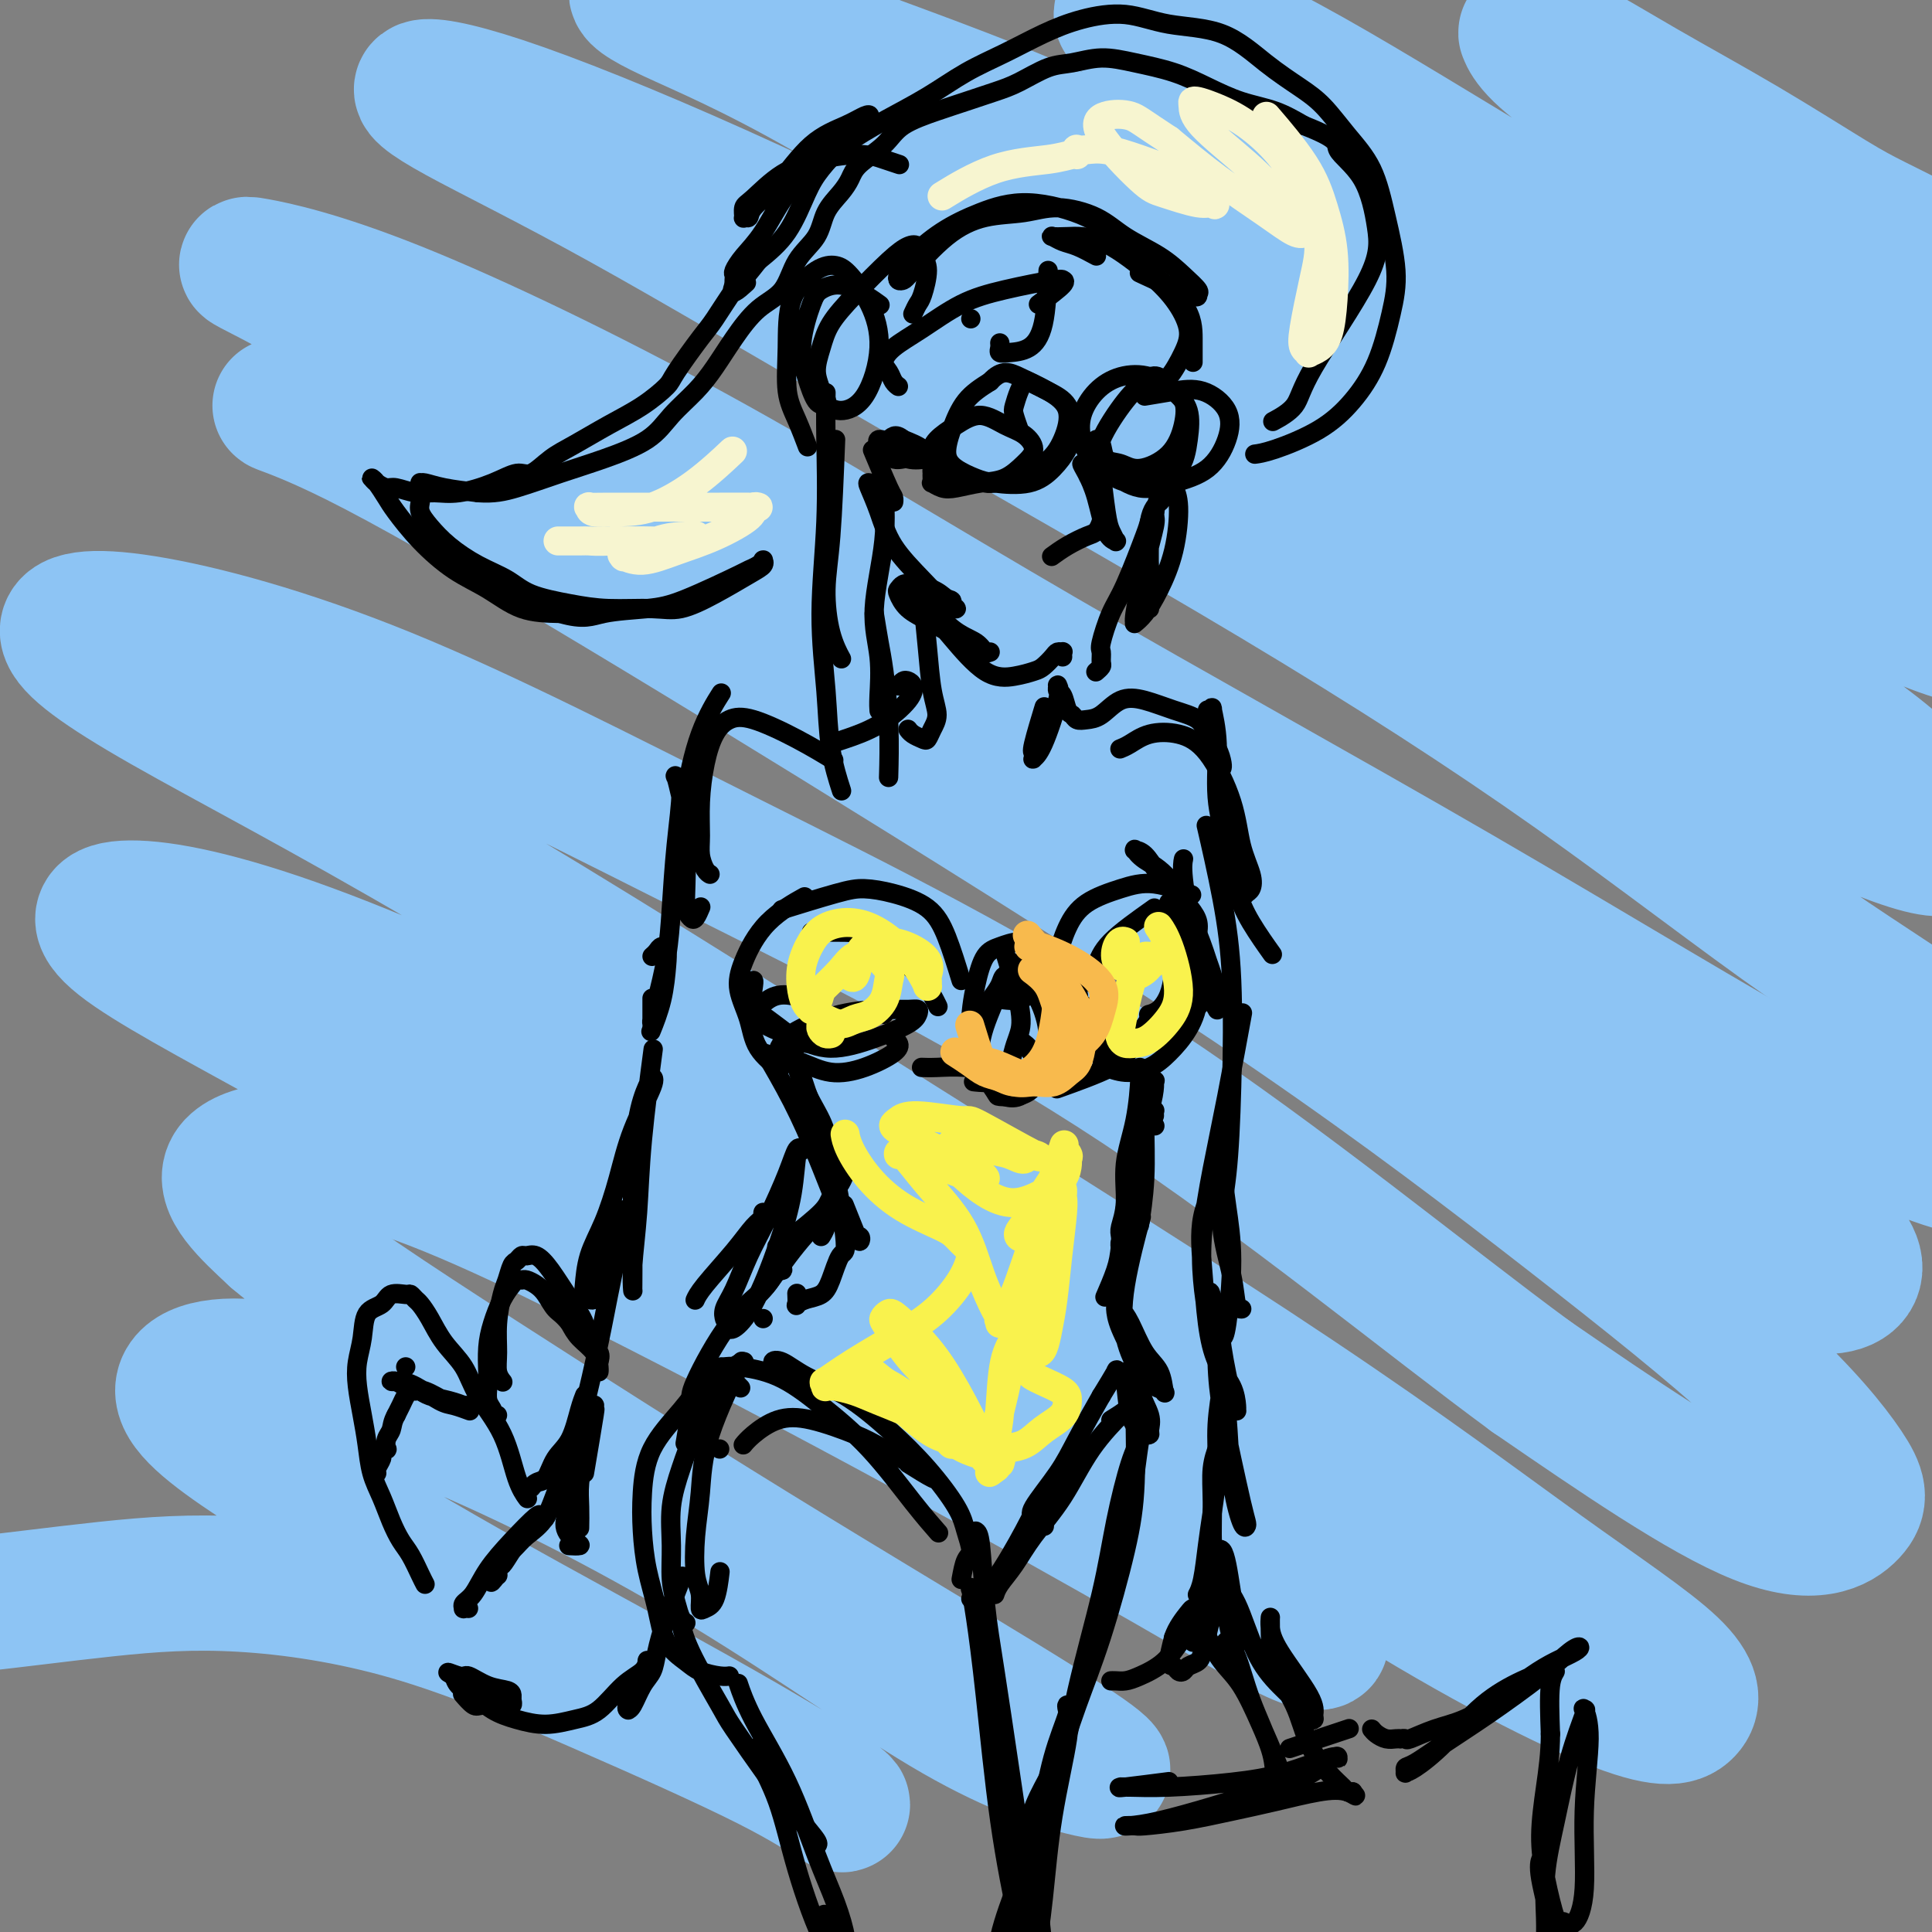 <svg viewBox='0 0 400 400' version='1.1' xmlns='http://www.w3.org/2000/svg' xmlns:xlink='http://www.w3.org/1999/xlink'><rect x="0" y="0" width="400" height="400" fill="#808080" stroke="none"/><g fill='none' stroke='rgb(141,196,244)' stroke-width='28' stroke-linecap='round' stroke-linejoin='round'><path d='M396,50c0.742,0.370 1.484,0.739 0,0c-1.484,-0.739 -5.193,-2.587 -8,-4c-2.807,-1.413 -4.714,-2.392 -9,-5c-4.286,-2.608 -10.953,-6.845 -18,-11c-7.047,-4.155 -14.473,-8.229 -21,-12c-6.527,-3.771 -12.155,-7.239 -16,-9c-3.845,-1.761 -5.907,-1.814 -7,-2c-1.093,-0.186 -1.216,-0.505 -1,0c0.216,0.505 0.771,1.833 3,4c2.229,2.167 6.134,5.173 12,9c5.866,3.827 13.695,8.473 21,14c7.305,5.527 14.085,11.933 21,18c6.915,6.067 13.964,11.794 20,17c6.036,5.206 11.060,9.892 14,14c2.940,4.108 3.796,7.640 4,10c0.204,2.360 -0.244,3.550 -2,4c-1.756,0.450 -4.819,0.161 -10,-3c-5.181,-3.161 -12.479,-9.193 -23,-16c-10.521,-6.807 -24.264,-14.390 -39,-23c-14.736,-8.610 -30.466,-18.246 -45,-27c-14.534,-8.754 -27.871,-16.625 -38,-21c-10.129,-4.375 -17.050,-5.252 -20,-5c-2.950,0.252 -1.927,1.634 0,3c1.927,1.366 4.760,2.717 12,7c7.240,4.283 18.888,11.500 32,20c13.112,8.500 27.687,18.283 43,29c15.313,10.717 31.362,22.367 45,32c13.638,9.633 24.864,17.247 33,23c8.136,5.753 13.182,9.644 15,12c1.818,2.356 0.409,3.178 -1,4'/><path d='M413,132c-1.725,0.670 -5.537,0.346 -14,-3c-8.463,-3.346 -21.578,-9.712 -38,-19c-16.422,-9.288 -36.151,-21.496 -58,-35c-21.849,-13.504 -45.817,-28.302 -67,-39c-21.183,-10.698 -39.582,-17.296 -55,-23c-15.418,-5.704 -27.853,-10.512 -36,-13c-8.147,-2.488 -12.004,-2.654 -13,-2c-0.996,0.654 0.868,2.129 7,5c6.132,2.871 16.532,7.138 32,16c15.468,8.862 36.005,22.319 57,35c20.995,12.681 42.450,24.584 62,37c19.550,12.416 37.197,25.343 52,35c14.803,9.657 26.761,16.042 36,22c9.239,5.958 15.758,11.489 20,16c4.242,4.511 6.207,8.001 6,10c-0.207,1.999 -2.586,2.506 -10,0c-7.414,-2.506 -19.864,-8.025 -36,-17c-16.136,-8.975 -35.960,-21.406 -60,-36c-24.040,-14.594 -52.297,-31.349 -77,-45c-24.703,-13.651 -45.851,-24.196 -65,-33c-19.149,-8.804 -36.297,-15.865 -48,-20c-11.703,-4.135 -17.959,-5.344 -20,-5c-2.041,0.344 0.132,2.242 7,6c6.868,3.758 18.430,9.377 34,18c15.570,8.623 35.149,20.249 59,34c23.851,13.751 51.975,29.627 76,44c24.025,14.373 43.951,27.244 62,40c18.049,12.756 34.219,25.399 48,35c13.781,9.601 25.172,16.162 33,23c7.828,6.838 12.094,13.954 12,18c-0.094,4.046 -4.547,5.023 -9,6'/><path d='M410,242c-6.325,-0.566 -17.637,-4.982 -36,-15c-18.363,-10.018 -43.778,-25.638 -72,-42c-28.222,-16.362 -59.250,-33.466 -86,-49c-26.750,-15.534 -49.220,-29.498 -72,-42c-22.780,-12.502 -45.869,-23.543 -62,-30c-16.131,-6.457 -25.304,-8.331 -29,-9c-3.696,-0.669 -1.915,-0.135 4,3c5.915,3.135 15.965,8.869 31,17c15.035,8.131 35.055,18.658 60,33c24.945,14.342 54.816,32.498 81,48c26.184,15.502 48.681,28.351 68,40c19.319,11.649 35.461,22.099 48,31c12.539,8.901 21.474,16.255 28,22c6.526,5.745 10.641,9.882 11,13c0.359,3.118 -3.040,5.216 -10,4c-6.960,-1.216 -17.482,-5.746 -35,-17c-17.518,-11.254 -42.031,-29.232 -68,-47c-25.969,-17.768 -53.395,-35.326 -79,-51c-25.605,-15.674 -49.389,-29.463 -70,-40c-20.611,-10.537 -38.050,-17.820 -49,-22c-10.950,-4.180 -15.411,-5.257 -15,-5c0.411,0.257 5.694,1.847 16,7c10.306,5.153 25.634,13.870 46,26c20.366,12.130 45.768,27.674 72,44c26.232,16.326 53.294,33.434 76,49c22.706,15.566 41.058,29.590 57,42c15.942,12.410 29.476,23.207 39,32c9.524,8.793 15.037,15.584 18,20c2.963,4.416 3.375,6.458 1,9c-2.375,2.542 -7.536,5.583 -19,1c-11.464,-4.583 -29.232,-16.792 -47,-29'/><path d='M317,285c-21.417,-15.712 -51.459,-40.491 -81,-60c-29.541,-19.509 -58.581,-33.746 -85,-47c-26.419,-13.254 -50.217,-25.523 -71,-34c-20.783,-8.477 -38.552,-13.160 -50,-15c-11.448,-1.840 -16.576,-0.835 -16,2c0.576,2.835 6.855,7.501 20,15c13.145,7.499 33.155,17.829 59,33c25.845,15.171 57.526,35.181 89,55c31.474,19.819 62.740,39.447 86,55c23.260,15.553 38.514,27.032 51,36c12.486,8.968 22.203,15.426 27,20c4.797,4.574 4.674,7.263 3,9c-1.674,1.737 -4.901,2.522 -16,-2c-11.099,-4.522 -30.072,-14.351 -53,-29c-22.928,-14.649 -49.812,-34.119 -75,-51c-25.188,-16.881 -48.679,-31.172 -73,-44c-24.321,-12.828 -49.473,-24.194 -68,-31c-18.527,-6.806 -30.430,-9.051 -37,-9c-6.570,0.051 -7.807,2.398 -2,7c5.807,4.602 18.657,11.459 36,21c17.343,9.541 39.177,21.767 64,36c24.823,14.233 52.635,30.473 75,44c22.365,13.527 39.284,24.341 51,31c11.716,6.659 18.231,9.163 21,11c2.769,1.837 1.793,3.007 -3,1c-4.793,-2.007 -13.403,-7.191 -27,-15c-13.597,-7.809 -32.182,-18.242 -52,-29c-19.818,-10.758 -40.869,-21.842 -61,-32c-20.131,-10.158 -39.343,-19.389 -54,-23c-14.657,-3.611 -24.759,-1.603 -27,2c-2.241,3.603 3.380,8.802 9,14'/><path d='M57,256c8.190,7.000 24.164,17.498 42,29c17.836,11.502 37.533,24.006 57,36c19.467,11.994 38.705,23.477 51,31c12.295,7.523 17.647,11.085 20,13c2.353,1.915 1.708,2.182 -3,1c-4.708,-1.182 -13.477,-3.815 -26,-11c-12.523,-7.185 -28.798,-18.924 -47,-30c-18.202,-11.076 -38.330,-21.489 -56,-29c-17.670,-7.511 -32.880,-12.120 -43,-13c-10.120,-0.880 -15.149,1.971 -14,6c1.149,4.029 8.475,9.238 19,16c10.525,6.762 24.248,15.076 40,24c15.752,8.924 33.533,18.457 47,26c13.467,7.543 22.621,13.096 27,16c4.379,2.904 3.983,3.159 2,2c-1.983,-1.159 -5.553,-3.732 -14,-8c-8.447,-4.268 -21.773,-10.232 -35,-16c-13.227,-5.768 -26.357,-11.339 -39,-15c-12.643,-3.661 -24.799,-5.412 -35,-6c-10.201,-0.588 -18.446,-0.013 -28,1c-9.554,1.013 -20.419,2.465 -26,3c-5.581,0.535 -5.880,0.153 -6,0c-0.120,-0.153 -0.060,-0.076 0,0'/></g>
<g fill='none' stroke='rgb(0,0,0)' stroke-width='4' stroke-linecap='round' stroke-linejoin='round'><path d='M232,50c-1.850,-1.736 -3.700,-3.472 -7,-5c-3.300,-1.528 -8.050,-2.847 -12,-3c-3.950,-0.153 -7.100,0.862 -10,2c-2.900,1.138 -5.548,2.400 -8,4c-2.452,1.600 -4.706,3.539 -6,5c-1.294,1.461 -1.627,2.442 -2,3c-0.373,0.558 -0.788,0.691 -1,1c-0.212,0.309 -0.223,0.794 0,1c0.223,0.206 0.680,0.134 1,0c0.320,-0.134 0.504,-0.328 2,-2c1.496,-1.672 4.304,-4.822 7,-7c2.696,-2.178 5.282,-3.384 8,-4c2.718,-0.616 5.570,-0.640 8,-1c2.430,-0.360 4.439,-1.055 7,-1c2.561,0.055 5.675,0.859 8,2c2.325,1.141 3.862,2.620 6,4c2.138,1.380 4.875,2.661 7,4c2.125,1.339 3.636,2.736 5,4c1.364,1.264 2.581,2.394 3,3c0.419,0.606 0.040,0.688 0,1c-0.040,0.312 0.258,0.853 -2,0c-2.258,-0.853 -7.074,-3.101 -9,-4c-1.926,-0.899 -0.963,-0.450 0,0'/><path d='M227,53c-1.408,-0.762 -2.816,-1.524 -4,-2c-1.184,-0.476 -2.145,-0.664 -3,-1c-0.855,-0.336 -1.605,-0.818 -2,-1c-0.395,-0.182 -0.433,-0.063 0,0c0.433,0.063 1.339,0.070 3,0c1.661,-0.070 4.076,-0.219 7,1c2.924,1.219 6.358,3.805 9,6c2.642,2.195 4.494,4.000 6,6c1.506,2.000 2.666,4.196 3,6c0.334,1.804 -0.158,3.215 -1,5c-0.842,1.785 -2.034,3.942 -3,5c-0.966,1.058 -1.704,1.017 -2,1c-0.296,-0.017 -0.148,-0.008 0,0'/><path d='M234,51c0.423,0.967 0.845,1.933 3,4c2.155,2.067 6.041,5.233 8,8c1.959,2.767 1.989,5.133 2,7c0.011,1.867 0.003,3.233 0,4c-0.003,0.767 -0.001,0.933 0,1c0.001,0.067 0.000,0.033 0,0'/><path d='M217,56c-0.188,4.112 -0.376,8.223 -1,11c-0.624,2.777 -1.684,4.218 -3,5c-1.316,0.782 -2.889,0.903 -4,1c-1.111,0.097 -1.762,0.170 -2,0c-0.238,-0.170 -0.064,-0.584 0,-1c0.064,-0.416 0.018,-0.833 0,-1c-0.018,-0.167 -0.009,-0.083 0,0'/><path d='M215,63c2.112,-1.574 4.224,-3.148 5,-4c0.776,-0.852 0.216,-0.981 0,-1c-0.216,-0.019 -0.089,0.073 0,0c0.089,-0.073 0.141,-0.312 -2,0c-2.141,0.312 -6.473,1.176 -10,2c-3.527,0.824 -6.248,1.610 -9,3c-2.752,1.390 -5.533,3.384 -8,5c-2.467,1.616 -4.619,2.853 -6,4c-1.381,1.147 -1.992,2.202 -2,3c-0.008,0.798 0.585,1.338 1,2c0.415,0.662 0.650,1.448 1,2c0.350,0.552 0.814,0.872 1,1c0.186,0.128 0.093,0.064 0,0'/><path d='M201,66c0.000,0.000 0.000,0.000 0,0c0.000,0.000 -0.000,0.000 0,0c0.000,0.000 0.000,0.000 0,0c0.000,0.000 0.000,0.000 0,0c0.000,0.000 0.000,-0.000 0,0c0.000,0.000 0.000,0.000 0,0'/><path d='M237,82c2.003,-0.338 4.005,-0.677 6,-1c1.995,-0.323 3.982,-0.631 6,0c2.018,0.631 4.068,2.200 5,4c0.932,1.800 0.746,3.832 0,6c-0.746,2.168 -2.052,4.471 -4,6c-1.948,1.529 -4.539,2.283 -7,3c-2.461,0.717 -4.791,1.397 -7,1c-2.209,-0.397 -4.297,-1.870 -6,-3c-1.703,-1.130 -3.020,-1.917 -4,-3c-0.980,-1.083 -1.621,-2.460 -2,-4c-0.379,-1.540 -0.496,-3.241 0,-5c0.496,-1.759 1.604,-3.575 3,-5c1.396,-1.425 3.079,-2.460 5,-3c1.921,-0.540 4.081,-0.587 6,0c1.919,0.587 3.599,1.806 5,3c1.401,1.194 2.525,2.363 3,4c0.475,1.637 0.301,3.744 0,6c-0.301,2.256 -0.728,4.663 -2,6c-1.272,1.337 -3.389,1.604 -5,2c-1.611,0.396 -2.717,0.920 -4,1c-1.283,0.080 -2.741,-0.285 -4,-1c-1.259,-0.715 -2.317,-1.779 -3,-3c-0.683,-1.221 -0.992,-2.598 0,-5c0.992,-2.402 3.283,-5.829 5,-8c1.717,-2.171 2.858,-3.085 4,-4'/><path d='M237,79c2.350,-2.527 3.724,-0.343 5,1c1.276,1.343 2.453,1.845 3,3c0.547,1.155 0.466,2.964 0,5c-0.466,2.036 -1.315,4.301 -3,6c-1.685,1.699 -4.207,2.834 -6,3c-1.793,0.166 -2.859,-0.635 -4,-1c-1.141,-0.365 -2.357,-0.294 -3,-1c-0.643,-0.706 -0.711,-2.190 -1,-3c-0.289,-0.810 -0.797,-0.946 -1,-1c-0.203,-0.054 -0.102,-0.027 0,0'/><path d='M211,89c-0.000,-0.000 -0.000,-0.001 0,0c0.000,0.001 0.001,0.003 0,0c-0.001,-0.003 -0.004,-0.011 0,0c0.004,0.011 0.014,0.040 0,0c-0.014,-0.040 -0.054,-0.150 0,0c0.054,0.150 0.200,0.559 0,0c-0.200,-0.559 -0.746,-2.085 -1,-3c-0.254,-0.915 -0.214,-1.220 0,-2c0.214,-0.780 0.604,-2.034 1,-3c0.396,-0.966 0.800,-1.644 1,-2c0.200,-0.356 0.195,-0.388 1,0c0.805,0.388 2.418,1.198 4,2c1.582,0.802 3.133,1.595 4,3c0.867,1.405 1.050,3.421 1,5c-0.050,1.579 -0.333,2.722 -1,4c-0.667,1.278 -1.719,2.691 -3,4c-1.281,1.309 -2.792,2.515 -5,3c-2.208,0.485 -5.112,0.250 -7,0c-1.888,-0.250 -2.761,-0.513 -4,-1c-1.239,-0.487 -2.843,-1.197 -4,-2c-1.157,-0.803 -1.867,-1.700 -2,-3c-0.133,-1.300 0.310,-3.004 1,-5c0.690,-1.996 1.626,-4.285 3,-6c1.374,-1.715 3.187,-2.858 5,-4'/><path d='M205,79c2.454,-2.685 4.088,-1.898 6,-1c1.912,0.898 4.101,1.907 6,3c1.899,1.093 3.507,2.270 4,4c0.493,1.730 -0.128,4.011 -1,6c-0.872,1.989 -1.994,3.684 -4,5c-2.006,1.316 -4.895,2.253 -7,3c-2.105,0.747 -3.425,1.305 -5,1c-1.575,-0.305 -3.406,-1.474 -5,-2c-1.594,-0.526 -2.952,-0.409 -4,-1c-1.048,-0.591 -1.786,-1.889 -2,-3c-0.214,-1.111 0.095,-2.033 1,-3c0.905,-0.967 2.405,-1.977 4,-3c1.595,-1.023 3.284,-2.059 5,-2c1.716,0.059 3.457,1.214 5,2c1.543,0.786 2.886,1.205 4,2c1.114,0.795 1.999,1.968 2,3c0.001,1.032 -0.881,1.924 -2,3c-1.119,1.076 -2.475,2.337 -4,3c-1.525,0.663 -3.218,0.728 -5,1c-1.782,0.272 -3.655,0.750 -5,1c-1.345,0.250 -2.164,0.273 -3,0c-0.836,-0.273 -1.688,-0.843 -2,-1c-0.312,-0.157 -0.084,0.099 0,0c0.084,-0.099 0.023,-0.551 0,-1c-0.023,-0.449 -0.010,-0.893 0,-1c0.010,-0.107 0.016,0.123 0,0c-0.016,-0.123 -0.054,-0.599 0,-1c0.054,-0.401 0.200,-0.726 0,-1c-0.200,-0.274 -0.746,-0.497 -1,-1c-0.254,-0.503 -0.215,-1.287 -1,-2c-0.785,-0.713 -2.392,-1.357 -4,-2'/><path d='M187,91c-1.801,-1.533 -2.303,-0.365 -3,0c-0.697,0.365 -1.589,-0.074 -2,0c-0.411,0.074 -0.341,0.661 0,1c0.341,0.339 0.953,0.430 2,1c1.047,0.570 2.530,1.618 4,2c1.470,0.382 2.927,0.098 4,0c1.073,-0.098 1.763,-0.008 2,0c0.237,0.008 0.021,-0.064 0,0c-0.021,0.064 0.152,0.266 0,0c-0.152,-0.266 -0.628,-0.999 -2,-1c-1.372,-0.001 -3.639,0.731 -5,1c-1.361,0.269 -1.818,0.077 -2,0c-0.182,-0.077 -0.091,-0.038 0,0'/><path d='M228,98c0.024,0.215 0.049,0.429 0,0c-0.049,-0.429 -0.171,-1.502 0,0c0.171,1.502 0.636,5.580 1,8c0.364,2.420 0.627,3.183 1,4c0.373,0.817 0.854,1.689 1,2c0.146,0.311 -0.044,0.060 0,0c0.044,-0.060 0.322,0.070 0,0c-0.322,-0.070 -1.245,-0.341 -2,-2c-0.755,-1.659 -1.343,-4.707 -2,-7c-0.657,-2.293 -1.385,-3.833 -2,-5c-0.615,-1.167 -1.118,-1.963 -1,-2c0.118,-0.037 0.855,0.686 1,1c0.145,0.314 -0.304,0.221 0,1c0.304,0.779 1.359,2.432 2,4c0.641,1.568 0.867,3.053 1,4c0.133,0.947 0.172,1.357 0,2c-0.172,0.643 -0.554,1.517 -1,2c-0.446,0.483 -0.955,0.573 -2,1c-1.045,0.427 -2.628,1.192 -4,2c-1.372,0.808 -2.535,1.659 -3,2c-0.465,0.341 -0.233,0.170 0,0'/><path d='M240,104c0.016,-0.013 0.033,-0.027 0,0c-0.033,0.027 -0.114,0.094 0,0c0.114,-0.094 0.423,-0.348 0,0c-0.423,0.348 -1.577,1.298 -2,4c-0.423,2.702 -0.113,7.154 0,10c0.113,2.846 0.031,4.085 0,5c-0.031,0.915 -0.009,1.506 0,2c0.009,0.494 0.005,0.890 0,1c-0.005,0.110 -0.013,-0.067 0,-1c0.013,-0.933 0.045,-2.620 0,-5c-0.045,-2.380 -0.167,-5.451 0,-8c0.167,-2.549 0.622,-4.576 1,-6c0.378,-1.424 0.680,-2.244 1,-3c0.320,-0.756 0.659,-1.447 1,-2c0.341,-0.553 0.685,-0.967 1,-1c0.315,-0.033 0.601,0.316 1,1c0.399,0.684 0.912,1.704 1,4c0.088,2.296 -0.249,5.869 -1,9c-0.751,3.131 -1.915,5.820 -3,8c-1.085,2.180 -2.089,3.850 -3,5c-0.911,1.150 -1.729,1.780 -2,2c-0.271,0.220 0.004,0.031 0,0c-0.004,-0.031 -0.288,0.097 0,-2c0.288,-2.097 1.149,-6.418 2,-10c0.851,-3.582 1.691,-6.426 2,-8c0.309,-1.574 0.088,-1.878 0,-2c-0.088,-0.122 -0.044,-0.061 0,0'/><path d='M239,107c0.399,-3.216 -0.605,-0.256 -1,1c-0.395,1.256 -0.183,0.808 -1,3c-0.817,2.192 -2.664,7.025 -4,10c-1.336,2.975 -2.161,4.092 -3,6c-0.839,1.908 -1.693,4.606 -2,6c-0.307,1.394 -0.069,1.484 0,2c0.069,0.516 -0.033,1.458 0,2c0.033,0.542 0.201,0.684 0,1c-0.201,0.316 -0.772,0.804 -1,1c-0.228,0.196 -0.114,0.098 0,0'/><path d='M220,136c-0.026,-0.427 -0.052,-0.854 0,-1c0.052,-0.146 0.181,-0.012 0,0c-0.181,0.012 -0.672,-0.099 -1,0c-0.328,0.099 -0.493,0.407 -1,1c-0.507,0.593 -1.355,1.472 -2,2c-0.645,0.528 -1.085,0.704 -2,1c-0.915,0.296 -2.304,0.710 -4,1c-1.696,0.290 -3.697,0.455 -6,-1c-2.303,-1.455 -4.906,-4.530 -7,-7c-2.094,-2.470 -3.679,-4.334 -5,-6c-1.321,-1.666 -2.378,-3.134 -3,-4c-0.622,-0.866 -0.808,-1.130 -1,-1c-0.192,0.130 -0.388,0.655 0,1c0.388,0.345 1.362,0.509 3,2c1.638,1.491 3.940,4.310 6,6c2.060,1.690 3.877,2.253 5,3c1.123,0.747 1.551,1.680 2,2c0.449,0.320 0.920,0.029 1,0c0.080,-0.029 -0.231,0.206 -1,0c-0.769,-0.206 -1.997,-0.853 -4,-2c-2.003,-1.147 -4.783,-2.794 -7,-4c-2.217,-1.206 -3.872,-1.970 -5,-3c-1.128,-1.030 -1.729,-2.326 -2,-3c-0.271,-0.674 -0.211,-0.725 0,-1c0.211,-0.275 0.572,-0.775 1,-1c0.428,-0.225 0.923,-0.176 2,0c1.077,0.176 2.736,0.479 4,1c1.264,0.521 2.132,1.261 3,2'/><path d='M196,124c1.696,0.320 0.935,0.619 1,1c0.065,0.381 0.954,0.844 1,1c0.046,0.156 -0.751,0.003 -2,-1c-1.249,-1.003 -2.949,-2.858 -5,-5c-2.051,-2.142 -4.453,-4.571 -6,-7c-1.547,-2.429 -2.240,-4.858 -3,-7c-0.760,-2.142 -1.587,-3.997 -2,-5c-0.413,-1.003 -0.412,-1.154 0,-1c0.412,0.154 1.235,0.612 2,1c0.765,0.388 1.472,0.706 2,1c0.528,0.294 0.876,0.564 1,1c0.124,0.436 0.022,1.037 0,1c-0.022,-0.037 0.035,-0.711 0,-1c-0.035,-0.289 -0.163,-0.193 -1,-2c-0.837,-1.807 -2.382,-5.516 -3,-7c-0.618,-1.484 -0.309,-0.742 0,0'/><path d='M189,65c0.346,-0.750 0.693,-1.501 1,-2c0.307,-0.499 0.575,-0.748 1,-2c0.425,-1.252 1.009,-3.507 1,-5c-0.009,-1.493 -0.609,-2.225 -1,-3c-0.391,-0.775 -0.573,-1.594 -1,-2c-0.427,-0.406 -1.098,-0.399 -2,0c-0.902,0.399 -2.036,1.190 -4,3c-1.964,1.810 -4.757,4.638 -7,7c-2.243,2.362 -3.937,4.258 -5,6c-1.063,1.742 -1.497,3.328 -2,5c-0.503,1.672 -1.077,3.429 -1,5c0.077,1.571 0.804,2.957 1,4c0.196,1.043 -0.140,1.742 0,2c0.140,0.258 0.754,0.074 1,0c0.246,-0.074 0.123,-0.037 0,0'/><path d='M182,63c-0.058,-0.043 -0.117,-0.086 0,0c0.117,0.086 0.408,0.301 0,0c-0.408,-0.301 -1.515,-1.118 -3,-2c-1.485,-0.882 -3.348,-1.830 -5,-2c-1.652,-0.170 -3.092,0.438 -4,1c-0.908,0.562 -1.285,1.078 -2,3c-0.715,1.922 -1.768,5.252 -2,8c-0.232,2.748 0.356,4.915 1,7c0.644,2.085 1.344,4.087 2,5c0.656,0.913 1.268,0.735 2,1c0.732,0.265 1.585,0.972 3,1c1.415,0.028 3.394,-0.623 5,-3c1.606,-2.377 2.841,-6.479 3,-10c0.159,-3.521 -0.756,-6.459 -2,-9c-1.244,-2.541 -2.816,-4.683 -4,-6c-1.184,-1.317 -1.979,-1.809 -3,-2c-1.021,-0.191 -2.268,-0.079 -4,1c-1.732,1.079 -3.949,3.127 -5,6c-1.051,2.873 -0.936,6.571 -1,10c-0.064,3.429 -0.306,6.589 0,9c0.306,2.411 1.159,4.072 2,6c0.841,1.928 1.669,4.122 2,5c0.331,0.878 0.166,0.439 0,0'/><path d='M173,91c-0.295,7.440 -0.590,14.880 -1,20c-0.410,5.120 -0.935,7.919 -1,11c-0.065,3.081 0.329,6.445 1,9c0.671,2.555 1.620,4.301 2,5c0.380,0.699 0.190,0.349 0,0'/><path d='M171,82c0.010,-0.629 0.020,-1.258 0,0c-0.020,1.258 -0.070,4.401 0,9c0.070,4.599 0.261,10.652 0,17c-0.261,6.348 -0.973,12.991 -1,19c-0.027,6.009 0.632,11.384 1,16c0.368,4.616 0.445,8.474 1,12c0.555,3.526 1.587,6.722 2,8c0.413,1.278 0.206,0.639 0,0'/><path d='M183,102c0.018,0.207 0.037,0.414 0,0c-0.037,-0.414 -0.129,-1.450 0,0c0.129,1.450 0.479,5.387 0,10c-0.479,4.613 -1.789,9.902 -2,14c-0.211,4.098 0.675,7.006 1,10c0.325,2.994 0.087,6.075 0,8c-0.087,1.925 -0.025,2.693 0,3c0.025,0.307 0.012,0.154 0,0'/><path d='M181,127c0.340,2.110 0.679,4.220 1,6c0.321,1.780 0.622,3.230 1,6c0.378,2.770 0.833,6.861 1,11c0.167,4.139 0.048,8.325 0,10c-0.048,1.675 -0.024,0.837 0,0'/><path d='M191,124c0.346,3.339 0.692,6.678 1,10c0.308,3.322 0.578,6.628 1,9c0.422,2.372 0.996,3.810 1,5c0.004,1.190 -0.563,2.133 -1,3c-0.437,0.867 -0.744,1.658 -1,2c-0.256,0.342 -0.460,0.236 -1,0c-0.540,-0.236 -1.415,-0.602 -2,-1c-0.585,-0.398 -0.882,-0.828 -1,-1c-0.118,-0.172 -0.059,-0.086 0,0'/><path d='M186,142c0.338,-0.407 0.677,-0.815 1,-1c0.323,-0.185 0.631,-0.148 1,0c0.369,0.148 0.799,0.408 1,1c0.201,0.592 0.173,1.518 -1,3c-1.173,1.482 -3.490,3.521 -6,5c-2.510,1.479 -5.214,2.398 -7,3c-1.786,0.602 -2.653,0.886 -3,1c-0.347,0.114 -0.173,0.057 0,0'/><path d='M216,147c0.001,-0.004 0.002,-0.008 0,0c-0.002,0.008 -0.008,0.027 0,0c0.008,-0.027 0.030,-0.099 0,0c-0.030,0.099 -0.113,0.370 0,0c0.113,-0.370 0.421,-1.380 0,0c-0.421,1.380 -1.572,5.151 -2,7c-0.428,1.849 -0.131,1.775 0,2c0.131,0.225 0.098,0.750 0,1c-0.098,0.250 -0.261,0.224 0,0c0.261,-0.224 0.945,-0.645 2,-3c1.055,-2.355 2.482,-6.644 3,-9c0.518,-2.356 0.128,-2.778 0,-3c-0.128,-0.222 0.007,-0.242 0,0c-0.007,0.242 -0.157,0.748 0,1c0.157,0.252 0.622,0.250 1,1c0.378,0.750 0.670,2.253 1,3c0.330,0.747 0.699,0.739 1,1c0.301,0.261 0.536,0.790 1,1c0.464,0.210 1.158,0.101 2,0c0.842,-0.101 1.833,-0.194 3,-1c1.167,-0.806 2.511,-2.326 4,-3c1.489,-0.674 3.124,-0.501 5,0c1.876,0.501 3.995,1.332 6,2c2.005,0.668 3.896,1.174 5,2c1.104,0.826 1.420,1.973 2,3c0.580,1.027 1.423,1.935 2,3c0.577,1.065 0.886,2.287 1,3c0.114,0.713 0.033,0.918 0,1c-0.033,0.082 -0.016,0.041 0,0'/><path d='M232,155c-0.010,0.004 -0.021,0.008 0,0c0.021,-0.008 0.072,-0.028 0,0c-0.072,0.028 -0.268,0.106 0,0c0.268,-0.106 1.000,-0.394 2,-1c1.000,-0.606 2.270,-1.528 4,-2c1.730,-0.472 3.921,-0.492 6,0c2.079,0.492 4.046,1.498 6,4c1.954,2.502 3.893,6.502 5,10c1.107,3.498 1.381,6.495 2,9c0.619,2.505 1.584,4.516 2,6c0.416,1.484 0.283,2.439 0,3c-0.283,0.561 -0.715,0.728 -1,1c-0.285,0.272 -0.423,0.650 -1,0c-0.577,-0.650 -1.593,-2.329 -2,-3c-0.407,-0.671 -0.203,-0.336 0,0'/><path d='M250,147c0.456,0.140 0.913,0.281 1,0c0.087,-0.281 -0.195,-0.982 0,0c0.195,0.982 0.869,3.649 1,7c0.131,3.351 -0.279,7.386 0,11c0.279,3.614 1.249,6.808 2,10c0.751,3.192 1.284,6.381 2,9c0.716,2.619 1.616,4.667 3,7c1.384,2.333 3.253,4.952 4,6c0.747,1.048 0.374,0.524 0,0'/><path d='M172,157c0.555,0.336 1.110,0.671 0,0c-1.110,-0.671 -3.883,-2.350 -7,-4c-3.117,-1.650 -6.576,-3.273 -9,-4c-2.424,-0.727 -3.812,-0.557 -5,0c-1.188,0.557 -2.175,1.503 -3,3c-0.825,1.497 -1.486,3.546 -2,6c-0.514,2.454 -0.880,5.313 -1,8c-0.120,2.687 0.007,5.204 0,7c-0.007,1.796 -0.146,2.873 0,4c0.146,1.127 0.578,2.303 1,3c0.422,0.697 0.835,0.913 1,1c0.165,0.087 0.083,0.043 0,0'/><path d='M149,144c-0.097,0.152 -0.194,0.304 0,0c0.194,-0.304 0.679,-1.065 0,0c-0.679,1.065 -2.523,3.955 -4,8c-1.477,4.045 -2.589,9.245 -3,13c-0.411,3.755 -0.121,6.066 0,9c0.121,2.934 0.075,6.492 0,9c-0.075,2.508 -0.177,3.968 0,5c0.177,1.032 0.635,1.638 1,2c0.365,0.362 0.637,0.482 1,0c0.363,-0.482 0.818,-1.566 1,-2c0.182,-0.434 0.091,-0.217 0,0'/><path d='M141,165c-0.386,-1.665 -0.772,-3.331 -1,-4c-0.228,-0.669 -0.298,-0.343 0,0c0.298,0.343 0.963,0.703 1,3c0.037,2.297 -0.554,6.531 -1,11c-0.446,4.469 -0.746,9.173 -1,13c-0.254,3.827 -0.460,6.778 -1,10c-0.540,3.222 -1.413,6.715 -2,9c-0.587,2.285 -0.889,3.361 -1,4c-0.111,0.639 -0.030,0.840 0,1c0.030,0.160 0.008,0.280 0,0c-0.008,-0.280 -0.002,-0.960 0,-2c0.002,-1.040 0.001,-2.440 0,-3c-0.001,-0.560 -0.000,-0.280 0,0'/><path d='M135,198c0.339,-0.292 0.677,-0.583 1,-1c0.323,-0.417 0.629,-0.958 1,-1c0.371,-0.042 0.807,0.417 1,1c0.193,0.583 0.145,1.290 0,3c-0.145,1.710 -0.385,4.422 -1,7c-0.615,2.578 -1.604,5.022 -2,6c-0.396,0.978 -0.198,0.489 0,0'/><path d='M245,178c0.000,-0.001 0.000,-0.002 0,0c-0.000,0.002 -0.001,0.007 0,0c0.001,-0.007 0.005,-0.025 0,0c-0.005,0.025 -0.020,0.092 0,0c0.020,-0.092 0.076,-0.344 0,0c-0.076,0.344 -0.283,1.283 0,4c0.283,2.717 1.058,7.212 2,11c0.942,3.788 2.053,6.869 3,9c0.947,2.131 1.732,3.314 2,4c0.268,0.686 0.021,0.876 0,1c-0.021,0.124 0.185,0.181 0,-1c-0.185,-1.181 -0.761,-3.598 -2,-7c-1.239,-3.402 -3.141,-7.787 -5,-11c-1.859,-3.213 -3.676,-5.255 -5,-7c-1.324,-1.745 -2.155,-3.194 -3,-4c-0.845,-0.806 -1.704,-0.968 -2,-1c-0.296,-0.032 -0.028,0.068 0,0c0.028,-0.068 -0.183,-0.303 0,0c0.183,0.303 0.760,1.146 2,2c1.240,0.854 3.141,1.720 5,4c1.859,2.280 3.675,5.974 5,9c1.325,3.026 2.159,5.385 3,8c0.841,2.615 1.689,5.485 2,7c0.311,1.515 0.085,1.673 0,2c-0.085,0.327 -0.029,0.822 0,1c0.029,0.178 0.032,0.040 0,0c-0.032,-0.040 -0.100,0.020 -1,-2c-0.900,-2.020 -2.633,-6.119 -4,-10c-1.367,-3.881 -2.368,-7.545 -3,-10c-0.632,-2.455 -0.895,-3.701 -1,-4c-0.105,-0.299 -0.053,0.351 0,1'/><path d='M243,184c-1.431,-3.919 -0.507,-1.218 1,1c1.507,2.218 3.597,3.952 4,6c0.403,2.048 -0.880,4.412 -1,7c-0.120,2.588 0.923,5.402 1,8c0.077,2.598 -0.813,4.979 -2,7c-1.187,2.021 -2.672,3.680 -4,5c-1.328,1.320 -2.500,2.301 -4,3c-1.500,0.699 -3.330,1.115 -5,1c-1.670,-0.115 -3.180,-0.762 -4,-1c-0.820,-0.238 -0.948,-0.068 -1,0c-0.052,0.068 -0.026,0.034 0,0'/><path d='M251,205c-0.079,0.107 -0.157,0.215 0,0c0.157,-0.215 0.550,-0.751 0,0c-0.550,0.751 -2.042,2.791 -5,5c-2.958,2.209 -7.380,4.589 -11,6c-3.620,1.411 -6.438,1.852 -9,2c-2.562,0.148 -4.869,0.001 -7,0c-2.131,-0.001 -4.087,0.144 -5,0c-0.913,-0.144 -0.784,-0.577 -1,-1c-0.216,-0.423 -0.776,-0.835 -1,-1c-0.224,-0.165 -0.112,-0.082 0,0'/><path d='M229,216c0.534,-0.134 1.068,-0.269 2,0c0.932,0.269 2.262,0.941 3,1c0.738,0.059 0.885,-0.497 1,-1c0.115,-0.503 0.198,-0.954 -1,-2c-1.198,-1.046 -3.677,-2.687 -6,-4c-2.323,-1.313 -4.490,-2.299 -7,-3c-2.510,-0.701 -5.364,-1.116 -7,-1c-1.636,0.116 -2.056,0.762 -3,1c-0.944,0.238 -2.413,0.068 -3,0c-0.587,-0.068 -0.294,-0.034 0,0'/><path d='M206,222c0.522,0.113 1.043,0.226 0,0c-1.043,-0.226 -3.651,-0.793 -6,-1c-2.349,-0.207 -4.440,-0.056 -6,0c-1.560,0.056 -2.589,0.016 -3,0c-0.411,-0.016 -0.206,-0.008 0,0'/><path d='M185,214c-0.107,0.349 -0.214,0.698 0,1c0.214,0.302 0.750,0.558 1,1c0.250,0.442 0.215,1.071 -1,2c-1.215,0.929 -3.608,2.157 -6,3c-2.392,0.843 -4.781,1.300 -7,1c-2.219,-0.300 -4.267,-1.359 -6,-2c-1.733,-0.641 -3.150,-0.865 -4,-1c-0.850,-0.135 -1.133,-0.179 -1,-1c0.133,-0.821 0.680,-2.417 3,-4c2.320,-1.583 6.412,-3.154 10,-4c3.588,-0.846 6.672,-0.968 9,-1c2.328,-0.032 3.901,0.025 5,0c1.099,-0.025 1.724,-0.131 2,0c0.276,0.131 0.203,0.498 0,1c-0.203,0.502 -0.536,1.137 -2,2c-1.464,0.863 -4.060,1.952 -7,3c-2.940,1.048 -6.225,2.054 -9,2c-2.775,-0.054 -5.040,-1.169 -7,-2c-1.960,-0.831 -3.616,-1.376 -5,-2c-1.384,-0.624 -2.497,-1.325 -3,-2c-0.503,-0.675 -0.395,-1.324 0,-2c0.395,-0.676 1.078,-1.380 2,-2c0.922,-0.620 2.084,-1.158 4,-1c1.916,0.158 4.586,1.011 6,2c1.414,0.989 1.573,2.112 2,3c0.427,0.888 1.122,1.539 1,2c-0.122,0.461 -1.061,0.730 -2,1'/><path d='M170,214c-0.334,1.463 -1.669,2.119 -3,2c-1.331,-0.119 -2.658,-1.013 -4,-2c-1.342,-0.987 -2.699,-2.068 -4,-3c-1.301,-0.932 -2.544,-1.714 -3,-3c-0.456,-1.286 -0.123,-3.077 0,-4c0.123,-0.923 0.035,-0.978 0,-1c-0.035,-0.022 -0.018,-0.011 0,0'/><path d='M239,233c0.000,0.000 0.100,0.100 0.1,0.1'/><path d='M239,231c-0.024,-0.419 -0.049,-0.838 0,-1c0.049,-0.162 0.171,-0.066 0,0c-0.171,0.066 -0.634,0.103 -1,0c-0.366,-0.103 -0.634,-0.347 -1,0c-0.366,0.347 -0.830,1.284 -1,2c-0.170,0.716 -0.045,1.209 0,3c0.045,1.791 0.011,4.879 0,8c-0.011,3.121 0.001,6.276 0,8c-0.001,1.724 -0.015,2.016 0,2c0.015,-0.016 0.058,-0.340 0,0c-0.058,0.340 -0.215,1.345 0,0c0.215,-1.345 0.804,-5.039 1,-9c0.196,-3.961 -0.002,-8.187 0,-12c0.002,-3.813 0.203,-7.212 0,-9c-0.203,-1.788 -0.810,-1.964 -1,-2c-0.190,-0.036 0.036,0.067 0,2c-0.036,1.933 -0.335,5.696 -1,9c-0.665,3.304 -1.694,6.147 -2,9c-0.306,2.853 0.113,5.714 0,8c-0.113,2.286 -0.759,3.997 -1,5c-0.241,1.003 -0.079,1.298 0,2c0.079,0.702 0.074,1.813 0,2c-0.074,0.187 -0.216,-0.548 0,-1c0.216,-0.452 0.789,-0.622 1,-2c0.211,-1.378 0.060,-3.965 0,-5c-0.060,-1.035 -0.030,-0.517 0,0'/><path d='M237,227c0.848,-1.261 1.696,-2.522 2,-3c0.304,-0.478 0.065,-0.172 0,0c-0.065,0.172 0.046,0.208 0,1c-0.046,0.792 -0.249,2.338 -1,5c-0.751,2.662 -2.051,6.441 -3,10c-0.949,3.559 -1.547,6.898 -2,10c-0.453,3.102 -0.761,5.965 -1,8c-0.239,2.035 -0.411,3.240 -1,5c-0.589,1.760 -1.597,4.074 -2,5c-0.403,0.926 -0.202,0.463 0,0'/><path d='M159,219c-0.442,-0.754 -0.883,-1.508 0,0c0.883,1.508 3.092,5.279 5,9c1.908,3.721 3.517,7.394 5,11c1.483,3.606 2.840,7.146 4,10c1.160,2.854 2.121,5.023 3,6c0.879,0.977 1.675,0.762 2,1c0.325,0.238 0.180,0.930 0,1c-0.180,0.070 -0.395,-0.481 -1,-2c-0.605,-1.519 -1.602,-4.005 -2,-5c-0.398,-0.995 -0.199,-0.497 0,0'/><path d='M167,226c-0.422,-1.265 -0.844,-2.530 -1,-3c-0.156,-0.470 -0.047,-0.145 0,0c0.047,0.145 0.032,0.109 0,0c-0.032,-0.109 -0.081,-0.291 0,0c0.081,0.291 0.293,1.054 1,3c0.707,1.946 1.910,5.073 3,8c1.090,2.927 2.066,5.653 3,10c0.934,4.347 1.824,10.317 2,13c0.176,2.683 -0.363,2.081 -1,3c-0.637,0.919 -1.372,3.358 -2,5c-0.628,1.642 -1.149,2.485 -2,3c-0.851,0.515 -2.032,0.702 -3,1c-0.968,0.298 -1.723,0.709 -2,1c-0.277,0.291 -0.074,0.463 0,0c0.074,-0.463 0.021,-1.561 0,-2c-0.021,-0.439 -0.011,-0.220 0,0'/><path d='M170,256c0.318,-0.506 0.636,-1.013 1,-2c0.364,-0.987 0.773,-2.455 1,-3c0.227,-0.545 0.271,-0.166 0,0c-0.271,0.166 -0.856,0.119 -1,0c-0.144,-0.119 0.154,-0.311 -1,1c-1.154,1.311 -3.759,4.126 -6,7c-2.241,2.874 -4.116,5.806 -6,8c-1.884,2.194 -3.776,3.651 -5,5c-1.224,1.349 -1.780,2.592 -2,3c-0.220,0.408 -0.105,-0.018 0,0c0.105,0.018 0.199,0.481 1,0c0.801,-0.481 2.309,-1.905 4,-5c1.691,-3.095 3.564,-7.862 5,-12c1.436,-4.138 2.435,-7.648 3,-11c0.565,-3.352 0.697,-6.547 1,-8c0.303,-1.453 0.777,-1.164 1,-1c0.223,0.164 0.194,0.204 0,0c-0.194,-0.204 -0.555,-0.652 -1,0c-0.445,0.652 -0.974,2.405 -2,5c-1.026,2.595 -2.548,6.034 -4,9c-1.452,2.966 -2.834,5.460 -4,8c-1.166,2.540 -2.116,5.125 -3,7c-0.884,1.875 -1.701,3.039 -2,4c-0.299,0.961 -0.081,1.720 0,2c0.081,0.280 0.023,0.080 0,0c-0.023,-0.080 -0.012,-0.040 0,0'/><path d='M159,264c0.179,-0.446 0.358,-0.893 1,-1c0.642,-0.107 1.748,0.125 2,0c0.252,-0.125 -0.348,-0.607 -1,0c-0.652,0.607 -1.355,2.304 -3,4c-1.645,1.696 -4.231,3.391 -7,7c-2.769,3.609 -5.722,9.132 -7,12c-1.278,2.868 -0.883,3.080 -1,5c-0.117,1.920 -0.748,5.549 -1,7c-0.252,1.451 -0.126,0.726 0,0'/><path d='M236,253c-0.086,0.319 -0.172,0.637 0,0c0.172,-0.637 0.602,-2.231 0,0c-0.602,2.231 -2.234,8.285 -3,13c-0.766,4.715 -0.664,8.090 0,11c0.664,2.910 1.889,5.356 3,7c1.111,1.644 2.107,2.487 3,3c0.893,0.513 1.684,0.696 2,1c0.316,0.304 0.159,0.730 0,0c-0.159,-0.730 -0.319,-2.616 -1,-4c-0.681,-1.384 -1.881,-2.266 -3,-4c-1.119,-1.734 -2.156,-4.320 -3,-6c-0.844,-1.680 -1.493,-2.455 -2,-3c-0.507,-0.545 -0.871,-0.860 -1,-1c-0.129,-0.140 -0.022,-0.104 0,0c0.022,0.104 -0.039,0.275 0,1c0.039,0.725 0.178,2.005 1,4c0.822,1.995 2.326,4.706 3,7c0.674,2.294 0.517,4.170 1,6c0.483,1.830 1.606,3.612 2,5c0.394,1.388 0.060,2.381 0,3c-0.060,0.619 0.152,0.863 0,1c-0.152,0.137 -0.670,0.166 -1,0c-0.330,-0.166 -0.471,-0.527 -1,-1c-0.529,-0.473 -1.446,-1.059 -2,-3c-0.554,-1.941 -0.745,-5.238 -1,-7c-0.255,-1.762 -0.573,-1.988 -1,-2c-0.427,-0.012 -0.961,0.189 -1,0c-0.039,-0.189 0.417,-0.768 0,0c-0.417,0.768 -1.709,2.884 -3,5'/><path d='M228,289c-1.435,2.493 -3.522,6.226 -5,9c-1.478,2.774 -2.345,4.589 -4,7c-1.655,2.411 -4.096,5.416 -5,7c-0.904,1.584 -0.270,1.745 0,2c0.270,0.255 0.175,0.604 0,1c-0.175,0.396 -0.432,0.837 0,1c0.432,0.163 1.552,0.046 2,0c0.448,-0.046 0.224,-0.023 0,0'/><path d='M230,294c1.122,-0.699 2.244,-1.399 3,-2c0.756,-0.601 1.145,-1.104 1,-1c-0.145,0.104 -0.825,0.816 -1,1c-0.175,0.184 0.155,-0.160 -1,1c-1.155,1.160 -3.794,3.823 -6,7c-2.206,3.177 -3.978,6.869 -6,10c-2.022,3.131 -4.293,5.700 -6,8c-1.707,2.300 -2.850,4.329 -4,6c-1.150,1.671 -2.308,2.984 -3,4c-0.692,1.016 -0.917,1.736 -1,2c-0.083,0.264 -0.022,0.071 0,0c0.022,-0.071 0.006,-0.020 0,0c-0.006,0.020 -0.003,0.010 0,0'/><path d='M215,311c-0.050,0.109 -0.101,0.219 0,0c0.101,-0.219 0.353,-0.766 0,0c-0.353,0.766 -1.310,2.846 -3,6c-1.690,3.154 -4.113,7.381 -6,10c-1.887,2.619 -3.239,3.628 -4,4c-0.761,0.372 -0.932,0.106 -1,0c-0.068,-0.106 -0.034,-0.053 0,0'/><path d='M199,327c0.286,-1.559 0.572,-3.117 1,-4c0.428,-0.883 0.999,-1.090 1,-2c0.001,-0.910 -0.569,-2.522 -1,-4c-0.431,-1.478 -0.722,-2.821 -2,-5c-1.278,-2.179 -3.542,-5.194 -6,-8c-2.458,-2.806 -5.108,-5.404 -8,-8c-2.892,-2.596 -6.025,-5.189 -9,-7c-2.975,-1.811 -5.792,-2.839 -8,-4c-2.208,-1.161 -3.808,-2.456 -5,-3c-1.192,-0.544 -1.975,-0.339 -2,0c-0.025,0.339 0.707,0.811 1,1c0.293,0.189 0.146,0.094 0,0'/><path d='M194,317c-0.007,-0.008 -0.014,-0.016 0,0c0.014,0.016 0.048,0.055 0,0c-0.048,-0.055 -0.180,-0.204 0,0c0.180,0.204 0.670,0.759 0,0c-0.670,-0.759 -2.501,-2.834 -5,-6c-2.499,-3.166 -5.667,-7.423 -9,-11c-3.333,-3.577 -6.830,-6.475 -10,-9c-3.170,-2.525 -6.011,-4.676 -9,-6c-2.989,-1.324 -6.124,-1.822 -8,-2c-1.876,-0.178 -2.492,-0.037 -3,0c-0.508,0.037 -0.909,-0.031 -1,0c-0.091,0.031 0.129,0.162 1,1c0.871,0.838 2.392,2.382 3,3c0.608,0.618 0.304,0.309 0,0'/><path d='M188,303c1.986,1.248 3.972,2.495 5,3c1.028,0.505 1.098,0.266 -1,-1c-2.098,-1.266 -6.365,-3.559 -9,-5c-2.635,-1.441 -3.638,-2.029 -6,-3c-2.362,-0.971 -6.083,-2.327 -9,-3c-2.917,-0.673 -5.029,-0.665 -7,0c-1.971,0.665 -3.800,1.987 -5,3c-1.200,1.013 -1.771,1.718 -2,2c-0.229,0.282 -0.114,0.141 0,0'/><path d='M250,172c0.075,0.325 0.150,0.651 0,0c-0.150,-0.651 -0.526,-2.278 0,0c0.526,2.278 1.953,8.460 3,14c1.047,5.540 1.713,10.437 2,17c0.287,6.563 0.195,14.792 0,22c-0.195,7.208 -0.493,13.396 -1,18c-0.507,4.604 -1.222,7.626 -1,11c0.222,3.374 1.380,7.100 2,10c0.620,2.900 0.702,4.973 1,6c0.298,1.027 0.811,1.007 1,1c0.189,-0.007 0.054,-0.002 0,0c-0.054,0.002 -0.027,0.001 0,0'/><path d='M257,211c0.001,-0.007 0.003,-0.015 0,0c-0.003,0.015 -0.010,0.052 0,0c0.010,-0.052 0.035,-0.194 0,0c-0.035,0.194 -0.132,0.722 0,0c0.132,-0.722 0.494,-2.695 0,0c-0.494,2.695 -1.842,10.059 -3,16c-1.158,5.941 -2.125,10.459 -3,15c-0.875,4.541 -1.657,9.105 -2,13c-0.343,3.895 -0.246,7.121 0,10c0.246,2.879 0.643,5.412 1,7c0.357,1.588 0.675,2.232 1,3c0.325,0.768 0.658,1.660 1,2c0.342,0.340 0.692,0.130 1,0c0.308,-0.130 0.576,-0.178 1,-3c0.424,-2.822 1.006,-8.418 1,-13c-0.006,-4.582 -0.601,-8.148 -1,-11c-0.399,-2.852 -0.601,-4.988 -1,-6c-0.399,-1.012 -0.994,-0.899 -1,-1c-0.006,-0.101 0.578,-0.415 0,1c-0.578,1.415 -2.316,4.558 -3,8c-0.684,3.442 -0.313,7.181 0,11c0.313,3.819 0.567,7.717 1,11c0.433,3.283 1.045,5.952 2,8c0.955,2.048 2.254,3.474 3,5c0.746,1.526 0.939,3.153 1,4c0.061,0.847 -0.011,0.914 0,1c0.011,0.086 0.105,0.192 0,0c-0.105,-0.192 -0.410,-0.680 -1,-3c-0.590,-2.320 -1.467,-6.471 -2,-10c-0.533,-3.529 -0.724,-6.437 -1,-8c-0.276,-1.563 -0.638,-1.782 -1,-2'/><path d='M251,269c-0.837,-3.247 -0.429,-0.365 0,1c0.429,1.365 0.878,1.211 1,3c0.122,1.789 -0.083,5.519 0,9c0.083,3.481 0.454,6.711 1,10c0.546,3.289 1.269,6.635 2,10c0.731,3.365 1.471,6.750 2,9c0.529,2.250 0.847,3.367 1,4c0.153,0.633 0.142,0.783 0,1c-0.142,0.217 -0.416,0.502 -1,-1c-0.584,-1.502 -1.477,-4.790 -2,-9c-0.523,-4.210 -0.675,-9.341 -1,-13c-0.325,-3.659 -0.823,-5.847 -1,-7c-0.177,-1.153 -0.033,-1.271 0,-1c0.033,0.271 -0.047,0.931 0,1c0.047,0.069 0.220,-0.452 0,1c-0.220,1.452 -0.832,4.878 -1,8c-0.168,3.122 0.109,5.940 0,9c-0.109,3.060 -0.604,6.361 -1,9c-0.396,2.639 -0.694,4.614 -1,7c-0.306,2.386 -0.621,5.181 -1,7c-0.379,1.819 -0.823,2.663 -1,3c-0.177,0.337 -0.089,0.169 0,0'/><path d='M135,219c0.204,-1.549 0.409,-3.097 0,0c-0.409,3.097 -1.430,10.840 -2,17c-0.570,6.160 -0.689,10.738 -1,15c-0.311,4.262 -0.815,8.208 -1,11c-0.185,2.792 -0.050,4.431 0,5c0.050,0.569 0.015,0.069 0,0c-0.015,-0.069 -0.012,0.294 0,-1c0.012,-1.294 0.032,-4.245 0,-8c-0.032,-3.755 -0.114,-8.313 0,-13c0.114,-4.687 0.426,-9.504 1,-13c0.574,-3.496 1.409,-5.671 2,-7c0.591,-1.329 0.938,-1.812 1,-2c0.062,-0.188 -0.160,-0.082 0,0c0.160,0.082 0.702,0.140 0,2c-0.702,1.860 -2.647,5.521 -4,9c-1.353,3.479 -2.115,6.777 -3,10c-0.885,3.223 -1.895,6.370 -3,9c-1.105,2.630 -2.307,4.744 -3,7c-0.693,2.256 -0.878,4.654 -1,6c-0.122,1.346 -0.181,1.638 0,2c0.181,0.362 0.602,0.793 1,1c0.398,0.207 0.772,0.190 1,0c0.228,-0.190 0.311,-0.554 1,-3c0.689,-2.446 1.986,-6.976 3,-10c1.014,-3.024 1.746,-4.543 2,-5c0.254,-0.457 0.030,0.146 0,0c-0.030,-0.146 0.134,-1.042 0,0c-0.134,1.042 -0.567,4.021 -1,7'/><path d='M128,258c-0.532,2.948 -1.361,6.817 -2,10c-0.639,3.183 -1.088,5.680 -2,10c-0.912,4.320 -2.288,10.462 -3,13c-0.712,2.538 -0.759,1.471 -1,3c-0.241,1.529 -0.675,5.653 -1,9c-0.325,3.347 -0.539,5.916 -1,8c-0.461,2.084 -1.168,3.683 -1,5c0.168,1.317 1.210,2.353 2,3c0.790,0.647 1.328,0.905 1,1c-0.328,0.095 -1.522,0.027 -2,0c-0.478,-0.027 -0.239,-0.014 0,0'/><path d='M121,305c0.844,-4.990 1.687,-9.981 2,-12c0.313,-2.019 0.095,-1.067 0,-1c-0.095,0.067 -0.068,-0.752 0,-1c0.068,-0.248 0.176,0.074 0,0c-0.176,-0.074 -0.636,-0.545 -1,1c-0.364,1.545 -0.634,5.105 -1,8c-0.366,2.895 -0.830,5.127 -1,7c-0.170,1.873 -0.046,3.389 0,5c0.046,1.611 0.013,3.317 0,4c-0.013,0.683 -0.007,0.341 0,0'/><path d='M153,283c-0.168,0.343 -0.336,0.685 0,0c0.336,-0.685 1.175,-2.399 0,0c-1.175,2.399 -4.363,8.910 -6,14c-1.637,5.090 -1.721,8.758 -2,12c-0.279,3.242 -0.752,6.057 -1,9c-0.248,2.943 -0.270,6.016 0,8c0.270,1.984 0.833,2.881 1,4c0.167,1.119 -0.060,2.460 0,3c0.060,0.540 0.408,0.279 1,0c0.592,-0.279 1.429,-0.575 2,-2c0.571,-1.425 0.878,-3.979 1,-5c0.122,-1.021 0.061,-0.511 0,0'/><path d='M149,300c0.000,0.000 0.000,0.000 0,0c0.000,0.000 0.000,0.000 0,0'/><path d='M235,286c-0.029,1.141 -0.058,2.282 0,6c0.058,3.718 0.204,10.015 0,15c-0.204,4.985 -0.758,8.660 -2,14c-1.242,5.340 -3.173,12.346 -5,18c-1.827,5.654 -3.548,9.957 -5,14c-1.452,4.043 -2.633,7.828 -4,11c-1.367,3.172 -2.921,5.733 -4,8c-1.079,2.267 -1.682,4.241 -2,5c-0.318,0.759 -0.350,0.303 0,0c0.350,-0.303 1.084,-0.452 1,0c-0.084,0.452 -0.984,1.506 0,-1c0.984,-2.506 3.853,-8.573 5,-11c1.147,-2.427 0.574,-1.213 0,0'/><path d='M235,305c0.382,-2.881 0.765,-5.762 1,-7c0.235,-1.238 0.324,-0.834 0,0c-0.324,0.834 -1.061,2.097 -2,5c-0.939,2.903 -2.079,7.447 -3,12c-0.921,4.553 -1.623,9.116 -3,15c-1.377,5.884 -3.429,13.088 -5,20c-1.571,6.912 -2.660,13.533 -4,19c-1.340,5.467 -2.929,9.781 -4,14c-1.071,4.219 -1.623,8.343 -2,12c-0.377,3.657 -0.578,6.848 -1,9c-0.422,2.152 -1.063,3.266 -1,4c0.063,0.734 0.830,1.087 1,1c0.170,-0.087 -0.259,-0.613 0,-1c0.259,-0.387 1.204,-0.636 2,-3c0.796,-2.364 1.442,-6.844 2,-12c0.558,-5.156 1.028,-10.988 2,-17c0.972,-6.012 2.448,-12.204 3,-16c0.552,-3.796 0.182,-5.195 0,-6c-0.182,-0.805 -0.175,-1.015 0,-1c0.175,0.015 0.520,0.255 0,2c-0.520,1.745 -1.903,4.995 -3,9c-1.097,4.005 -1.906,8.766 -3,13c-1.094,4.234 -2.471,7.941 -4,12c-1.529,4.059 -3.208,8.472 -4,12c-0.792,3.528 -0.697,6.173 -1,8c-0.303,1.827 -1.005,2.838 -1,4c0.005,1.162 0.716,2.475 1,3c0.284,0.525 0.142,0.263 0,0'/><path d='M202,317c0.351,0.208 0.702,0.417 1,3c0.298,2.583 0.542,7.542 1,12c0.458,4.458 1.131,8.415 2,14c0.869,5.585 1.935,12.796 3,20c1.065,7.204 2.128,14.399 3,20c0.872,5.601 1.554,9.608 2,13c0.446,3.392 0.656,6.169 1,8c0.344,1.831 0.821,2.717 1,3c0.179,0.283 0.060,-0.035 0,0c-0.060,0.035 -0.059,0.423 0,0c0.059,-0.423 0.177,-1.657 0,-5c-0.177,-3.343 -0.649,-8.793 -2,-15c-1.351,-6.207 -3.581,-13.170 -5,-20c-1.419,-6.830 -2.026,-13.528 -3,-19c-0.974,-5.472 -2.314,-9.718 -3,-13c-0.686,-3.282 -0.717,-5.599 -1,-7c-0.283,-1.401 -0.816,-1.885 -1,-2c-0.184,-0.115 -0.017,0.139 0,0c0.017,-0.139 -0.117,-0.671 0,0c0.117,0.671 0.484,2.545 1,6c0.516,3.455 1.181,8.490 2,16c0.819,7.510 1.791,17.494 3,26c1.209,8.506 2.653,15.536 4,22c1.347,6.464 2.595,12.364 3,17c0.405,4.636 -0.035,8.007 0,11c0.035,2.993 0.546,5.606 1,7c0.454,1.394 0.853,1.568 1,2c0.147,0.432 0.042,1.124 0,1c-0.042,-0.124 -0.021,-1.062 0,-2'/><path d='M216,435c2.333,17.333 1.167,8.667 0,0'/><path d='M153,283c0.432,-0.424 0.864,-0.847 1,-1c0.136,-0.153 -0.025,-0.035 0,0c0.025,0.035 0.236,-0.013 0,0c-0.236,0.013 -0.918,0.086 -2,1c-1.082,0.914 -2.563,2.668 -4,5c-1.437,2.332 -2.831,5.242 -4,8c-1.169,2.758 -2.114,5.364 -3,8c-0.886,2.636 -1.713,5.301 -2,8c-0.287,2.699 -0.035,5.431 0,8c0.035,2.569 -0.148,4.976 0,7c0.148,2.024 0.627,3.666 1,5c0.373,1.334 0.639,2.359 1,3c0.361,0.641 0.817,0.897 1,1c0.183,0.103 0.091,0.051 0,0'/><path d='M149,284c0.017,-0.007 0.033,-0.013 0,0c-0.033,0.013 -0.117,0.047 0,0c0.117,-0.047 0.434,-0.175 0,0c-0.434,0.175 -1.619,0.652 -3,2c-1.381,1.348 -2.956,3.569 -5,6c-2.044,2.431 -4.555,5.074 -6,8c-1.445,2.926 -1.823,6.134 -2,9c-0.177,2.866 -0.154,5.390 0,8c0.154,2.610 0.438,5.305 1,8c0.562,2.695 1.404,5.391 2,8c0.596,2.609 0.948,5.130 2,7c1.052,1.870 2.804,3.090 4,4c1.196,0.910 1.836,1.512 3,2c1.164,0.488 2.852,0.862 4,1c1.148,0.138 1.757,0.039 2,0c0.243,-0.039 0.122,-0.020 0,0'/><path d='M141,336c0.015,0.099 0.030,0.197 0,0c-0.030,-0.197 -0.106,-0.691 0,0c0.106,0.691 0.393,2.567 2,6c1.607,3.433 4.533,8.422 6,11c1.467,2.578 1.475,2.743 3,5c1.525,2.257 4.566,6.605 7,10c2.434,3.395 4.261,5.838 6,8c1.739,2.162 3.391,4.044 4,5c0.609,0.956 0.174,0.988 0,1c-0.174,0.012 -0.087,0.006 0,0'/><path d='M153,349c0.045,0.135 0.090,0.269 0,0c-0.090,-0.269 -0.316,-0.942 0,0c0.316,0.942 1.175,3.498 3,7c1.825,3.502 4.618,7.948 7,13c2.382,5.052 4.354,10.708 6,15c1.646,4.292 2.966,7.219 4,10c1.034,2.781 1.782,5.416 2,7c0.218,1.584 -0.095,2.119 -1,1c-0.905,-1.119 -2.401,-3.891 -3,-5c-0.599,-1.109 -0.299,-0.554 0,0'/><path d='M159,366c-0.746,-1.727 -1.493,-3.455 -2,-4c-0.507,-0.545 -0.775,0.091 0,2c0.775,1.909 2.592,5.090 4,9c1.408,3.910 2.405,8.550 4,14c1.595,5.450 3.786,11.709 6,16c2.214,4.291 4.449,6.614 6,9c1.551,2.386 2.418,4.835 3,6c0.582,1.165 0.881,1.047 1,1c0.119,-0.047 0.060,-0.024 0,0'/><path d='M252,300c-0.031,0.080 -0.061,0.161 0,0c0.061,-0.161 0.215,-0.562 0,0c-0.215,0.562 -0.797,2.088 -1,4c-0.203,1.912 -0.026,4.210 0,7c0.026,2.790 -0.098,6.071 0,9c0.098,2.929 0.419,5.506 1,8c0.581,2.494 1.422,4.905 2,7c0.578,2.095 0.891,3.874 1,5c0.109,1.126 0.012,1.597 0,2c-0.012,0.403 0.060,0.737 0,1c-0.060,0.263 -0.254,0.455 0,0c0.254,-0.455 0.954,-1.558 1,-4c0.046,-2.442 -0.562,-6.223 -1,-9c-0.438,-2.777 -0.705,-4.550 -1,-6c-0.295,-1.450 -0.619,-2.575 -1,-3c-0.381,-0.425 -0.819,-0.149 -1,0c-0.181,0.149 -0.104,0.171 0,0c0.104,-0.171 0.235,-0.534 0,0c-0.235,0.534 -0.835,1.964 -1,4c-0.165,2.036 0.107,4.678 0,7c-0.107,2.322 -0.592,4.324 -1,6c-0.408,1.676 -0.739,3.024 -1,4c-0.261,0.976 -0.451,1.578 -1,2c-0.549,0.422 -1.458,0.663 -2,1c-0.542,0.337 -0.717,0.770 -1,1c-0.283,0.230 -0.674,0.258 -1,0c-0.326,-0.258 -0.588,-0.800 -1,-1c-0.412,-0.200 -0.975,-0.057 -1,-1c-0.025,-0.943 0.487,-2.971 1,-5'/><path d='M243,339c0.632,-2.005 2.214,-4.019 3,-5c0.786,-0.981 0.778,-0.930 1,-1c0.222,-0.070 0.674,-0.261 1,0c0.326,0.261 0.526,0.974 0,2c-0.526,1.026 -1.780,2.366 -3,4c-1.220,1.634 -2.408,3.562 -4,5c-1.592,1.438 -3.589,2.385 -5,3c-1.411,0.615 -2.234,0.897 -3,1c-0.766,0.103 -1.473,0.028 -2,0c-0.527,-0.028 -0.873,-0.007 -1,0c-0.127,0.007 -0.034,0.002 0,0c0.034,-0.002 0.010,-0.001 0,0c-0.010,0.001 -0.005,0.000 0,0'/><path d='M247,340c0.023,-0.194 0.046,-0.388 0,-1c-0.046,-0.612 -0.162,-1.641 0,-2c0.162,-0.359 0.601,-0.049 1,0c0.399,0.049 0.756,-0.163 1,0c0.244,0.163 0.373,0.701 1,2c0.627,1.299 1.751,3.360 3,5c1.249,1.640 2.621,2.860 4,5c1.379,2.140 2.763,5.201 4,8c1.237,2.799 2.328,5.338 3,7c0.672,1.662 0.926,2.449 1,3c0.074,0.551 -0.031,0.868 0,1c0.031,0.132 0.199,0.079 0,0c-0.199,-0.079 -0.765,-0.182 -1,-1c-0.235,-0.818 -0.140,-2.349 -1,-5c-0.860,-2.651 -2.674,-6.422 -4,-10c-1.326,-3.578 -2.165,-6.963 -3,-9c-0.835,-2.037 -1.667,-2.725 -2,-3c-0.333,-0.275 -0.166,-0.138 0,0'/><path d='M251,333c-0.429,-0.446 -0.858,-0.893 -1,-1c-0.142,-0.107 0.004,0.125 0,0c-0.004,-0.125 -0.158,-0.607 0,-1c0.158,-0.393 0.629,-0.695 1,-1c0.371,-0.305 0.644,-0.611 1,-1c0.356,-0.389 0.797,-0.861 1,-1c0.203,-0.139 0.170,0.054 0,0c-0.170,-0.054 -0.476,-0.355 0,0c0.476,0.355 1.734,1.367 3,4c1.266,2.633 2.539,6.888 4,10c1.461,3.112 3.109,5.081 5,7c1.891,1.919 4.025,3.789 5,5c0.975,1.211 0.791,1.763 1,2c0.209,0.237 0.813,0.159 1,0c0.187,-0.159 -0.041,-0.400 0,-1c0.041,-0.600 0.351,-1.558 -1,-4c-1.351,-2.442 -4.362,-6.366 -6,-9c-1.638,-2.634 -1.903,-3.978 -2,-5c-0.097,-1.022 -0.027,-1.722 0,-2c0.027,-0.278 0.012,-0.134 0,0c-0.012,0.134 -0.019,0.259 0,2c0.019,1.741 0.064,5.100 1,8c0.936,2.900 2.761,5.341 4,8c1.239,2.659 1.891,5.536 3,8c1.109,2.464 2.675,4.517 4,6c1.325,1.483 2.407,2.397 3,3c0.593,0.603 0.695,0.893 1,1c0.305,0.107 0.813,0.029 1,0c0.187,-0.029 0.053,-0.008 0,0c-0.053,0.008 -0.027,0.004 0,0'/><path d='M280,371c1.414,1.573 0.447,0.505 -1,0c-1.447,-0.505 -3.376,-0.447 -6,0c-2.624,0.447 -5.945,1.283 -9,2c-3.055,0.717 -5.845,1.316 -9,2c-3.155,0.684 -6.673,1.451 -10,2c-3.327,0.549 -6.461,0.878 -8,1c-1.539,0.122 -1.483,0.038 -2,0c-0.517,-0.038 -1.608,-0.030 -2,0c-0.392,0.030 -0.084,0.081 1,0c1.084,-0.081 2.946,-0.296 6,-1c3.054,-0.704 7.302,-1.898 11,-3c3.698,-1.102 6.848,-2.113 10,-3c3.152,-0.887 6.308,-1.652 9,-3c2.692,-1.348 4.920,-3.280 6,-4c1.080,-0.720 1.013,-0.229 1,0c-0.013,0.229 0.029,0.195 0,0c-0.029,-0.195 -0.130,-0.550 -2,0c-1.870,0.550 -5.510,2.004 -9,3c-3.490,0.996 -6.829,1.535 -11,2c-4.171,0.465 -9.174,0.858 -13,1c-3.826,0.142 -6.474,0.034 -8,0c-1.526,-0.034 -1.931,0.005 -2,0c-0.069,-0.005 0.198,-0.053 0,0c-0.198,0.053 -0.861,0.207 1,0c1.861,-0.207 6.246,-0.773 8,-1c1.754,-0.227 0.877,-0.113 0,0'/><path d='M267,362c2.286,-0.762 4.571,-1.524 6,-2c1.429,-0.476 2.000,-0.667 3,-1c1.000,-0.333 2.429,-0.810 3,-1c0.571,-0.190 0.286,-0.095 0,0'/><path d='M284,358c0.248,0.309 0.496,0.619 1,1c0.504,0.381 1.263,0.834 2,1c0.737,0.166 1.451,0.046 2,0c0.549,-0.046 0.932,-0.019 1,0c0.068,0.019 -0.179,0.029 0,0c0.179,-0.029 0.782,-0.095 1,0c0.218,0.095 0.049,0.353 1,0c0.951,-0.353 3.023,-1.316 5,-2c1.977,-0.684 3.860,-1.090 6,-2c2.140,-0.910 4.536,-2.325 7,-4c2.464,-1.675 4.996,-3.611 7,-5c2.004,-1.389 3.480,-2.230 5,-3c1.520,-0.770 3.085,-1.467 4,-2c0.915,-0.533 1.181,-0.902 1,-1c-0.181,-0.098 -0.808,0.075 -2,1c-1.192,0.925 -2.950,2.601 -6,5c-3.050,2.399 -7.391,5.522 -11,8c-3.609,2.478 -6.484,4.310 -9,6c-2.516,1.690 -4.671,3.237 -6,4c-1.329,0.763 -1.832,0.742 -2,1c-0.168,0.258 -0.001,0.793 0,1c0.001,0.207 -0.164,0.085 0,0c0.164,-0.085 0.657,-0.132 2,-1c1.343,-0.868 3.535,-2.558 6,-5c2.465,-2.442 5.201,-5.636 8,-8c2.799,-2.364 5.660,-3.898 8,-5c2.340,-1.102 4.157,-1.773 5,-2c0.843,-0.227 0.710,-0.009 1,0c0.290,0.009 1.001,-0.190 1,0c-0.001,0.190 -0.715,0.769 -1,3c-0.285,2.231 -0.143,6.116 0,10'/><path d='M321,359c-0.003,4.008 -0.509,7.529 -1,11c-0.491,3.471 -0.966,6.890 -1,10c-0.034,3.110 0.375,5.909 1,9c0.625,3.091 1.468,6.475 2,8c0.532,1.525 0.754,1.192 1,1c0.246,-0.192 0.515,-0.245 1,0c0.485,0.245 1.184,0.786 2,0c0.816,-0.786 1.749,-2.900 2,-7c0.251,-4.100 -0.179,-10.187 0,-16c0.179,-5.813 0.967,-11.352 1,-15c0.033,-3.648 -0.690,-5.404 -1,-6c-0.310,-0.596 -0.206,-0.032 0,0c0.206,0.032 0.514,-0.467 0,1c-0.514,1.467 -1.851,4.901 -3,9c-1.149,4.099 -2.111,8.865 -3,13c-0.889,4.135 -1.704,7.641 -2,11c-0.296,3.359 -0.074,6.572 0,9c0.074,2.428 -0.002,4.071 0,5c0.002,0.929 0.081,1.145 0,1c-0.081,-0.145 -0.323,-0.652 0,-1c0.323,-0.348 1.210,-0.537 1,-3c-0.210,-2.463 -1.518,-7.202 -2,-10c-0.482,-2.798 -0.138,-3.657 0,-4c0.138,-0.343 0.069,-0.172 0,0'/><path d='M260,94c0.061,-0.008 0.122,-0.015 0,0c-0.122,0.015 -0.427,0.053 0,0c0.427,-0.053 1.585,-0.195 4,-1c2.415,-0.805 6.088,-2.272 9,-4c2.912,-1.728 5.062,-3.718 7,-6c1.938,-2.282 3.665,-4.857 5,-8c1.335,-3.143 2.280,-6.856 3,-10c0.720,-3.144 1.215,-5.720 1,-9c-0.215,-3.280 -1.139,-7.265 -2,-11c-0.861,-3.735 -1.658,-7.220 -3,-10c-1.342,-2.780 -3.228,-4.853 -5,-7c-1.772,-2.147 -3.430,-4.367 -5,-6c-1.570,-1.633 -3.053,-2.680 -5,-4c-1.947,-1.320 -4.360,-2.912 -7,-5c-2.640,-2.088 -5.508,-4.671 -9,-6c-3.492,-1.329 -7.607,-1.406 -11,-2c-3.393,-0.594 -6.064,-1.707 -9,-2c-2.936,-0.293 -6.137,0.234 -9,1c-2.863,0.766 -5.389,1.772 -8,3c-2.611,1.228 -5.306,2.680 -8,4c-2.694,1.320 -5.386,2.509 -8,4c-2.614,1.491 -5.150,3.283 -8,5c-2.850,1.717 -6.014,3.357 -9,5c-2.986,1.643 -5.795,3.288 -8,5c-2.205,1.712 -3.808,3.490 -5,5c-1.192,1.510 -1.975,2.753 -3,5c-1.025,2.247 -2.293,5.499 -4,8c-1.707,2.501 -3.854,4.250 -6,6'/><path d='M157,54c-3.703,4.745 -3.959,4.606 -5,6c-1.041,1.394 -2.867,4.319 -4,6c-1.133,1.681 -1.574,2.119 -3,4c-1.426,1.881 -3.836,5.207 -5,7c-1.164,1.793 -1.080,2.054 -2,3c-0.920,0.946 -2.844,2.577 -5,4c-2.156,1.423 -4.543,2.639 -7,4c-2.457,1.361 -4.983,2.868 -7,4c-2.017,1.132 -3.526,1.891 -5,3c-1.474,1.109 -2.915,2.570 -4,3c-1.085,0.430 -1.815,-0.171 -3,0c-1.185,0.171 -2.825,1.114 -5,2c-2.175,0.886 -4.886,1.716 -7,2c-2.114,0.284 -3.631,0.021 -5,0c-1.369,-0.021 -2.591,0.201 -4,0c-1.409,-0.201 -3.005,-0.825 -4,-1c-0.995,-0.175 -1.389,0.098 -2,0c-0.611,-0.098 -1.439,-0.567 -2,-1c-0.561,-0.433 -0.854,-0.831 -1,-1c-0.146,-0.169 -0.145,-0.109 0,0c0.145,0.109 0.434,0.265 1,1c0.566,0.735 1.409,2.047 2,3c0.591,0.953 0.931,1.548 2,3c1.069,1.452 2.867,3.762 5,6c2.133,2.238 4.603,4.404 7,6c2.397,1.596 4.722,2.622 7,4c2.278,1.378 4.508,3.108 7,4c2.492,0.892 5.246,0.946 8,1'/><path d='M116,127c4.980,1.441 6.429,0.545 9,0c2.571,-0.545 6.265,-0.737 9,-1c2.735,-0.263 4.512,-0.596 8,-2c3.488,-1.404 8.686,-3.879 11,-5c2.314,-1.121 1.744,-0.890 2,-1c0.256,-0.110 1.338,-0.563 2,-1c0.662,-0.437 0.904,-0.859 1,-1c0.096,-0.141 0.048,-0.001 0,0c-0.048,0.001 -0.094,-0.136 0,0c0.094,0.136 0.329,0.544 0,1c-0.329,0.456 -1.222,0.960 -3,2c-1.778,1.040 -4.439,2.616 -7,4c-2.561,1.384 -5.020,2.576 -7,3c-1.980,0.424 -3.479,0.080 -6,0c-2.521,-0.080 -6.062,0.104 -9,0c-2.938,-0.104 -5.272,-0.495 -8,-1c-2.728,-0.505 -5.851,-1.125 -8,-2c-2.149,-0.875 -3.326,-2.006 -5,-3c-1.674,-0.994 -3.846,-1.853 -6,-3c-2.154,-1.147 -4.290,-2.583 -6,-4c-1.710,-1.417 -2.994,-2.813 -4,-4c-1.006,-1.187 -1.734,-2.163 -2,-3c-0.266,-0.837 -0.071,-1.535 0,-2c0.071,-0.465 0.019,-0.699 0,-1c-0.019,-0.301 -0.004,-0.670 0,-1c0.004,-0.330 -0.003,-0.621 0,-1c0.003,-0.379 0.017,-0.845 0,-1c-0.017,-0.155 -0.067,-0.000 0,0c0.067,0.000 0.249,-0.154 1,0c0.751,0.154 2.072,0.615 4,1c1.928,0.385 4.464,0.692 7,1'/><path d='M99,102c3.234,0.229 5.319,-0.198 8,-1c2.681,-0.802 5.960,-1.977 9,-3c3.040,-1.023 5.842,-1.892 9,-3c3.158,-1.108 6.672,-2.454 9,-4c2.328,-1.546 3.472,-3.292 5,-5c1.528,-1.708 3.442,-3.378 5,-5c1.558,-1.622 2.761,-3.196 4,-5c1.239,-1.804 2.514,-3.839 4,-6c1.486,-2.161 3.184,-4.447 5,-6c1.816,-1.553 3.750,-2.372 5,-4c1.250,-1.628 1.816,-4.063 3,-6c1.184,-1.937 2.986,-3.375 4,-5c1.014,-1.625 1.241,-3.438 2,-5c0.759,-1.562 2.051,-2.872 3,-4c0.949,-1.128 1.554,-2.074 2,-3c0.446,-0.926 0.732,-1.834 2,-3c1.268,-1.166 3.518,-2.592 5,-4c1.482,-1.408 2.197,-2.799 4,-4c1.803,-1.201 4.694,-2.213 7,-3c2.306,-0.787 4.026,-1.348 6,-2c1.974,-0.652 4.203,-1.394 6,-2c1.797,-0.606 3.163,-1.074 5,-2c1.837,-0.926 4.145,-2.310 6,-3c1.855,-0.690 3.256,-0.688 5,-1c1.744,-0.312 3.829,-0.939 6,-1c2.171,-0.061 4.428,0.444 7,1c2.572,0.556 5.460,1.163 8,2c2.540,0.837 4.732,1.905 7,3c2.268,1.095 4.611,2.218 7,3c2.389,0.782 4.826,1.223 7,2c2.174,0.777 4.087,1.888 6,3'/><path d='M270,26c7.825,3.068 6.388,3.737 7,5c0.612,1.263 3.275,3.121 5,6c1.725,2.879 2.514,6.779 3,10c0.486,3.221 0.669,5.764 -2,11c-2.669,5.236 -8.190,13.166 -11,18c-2.810,4.834 -2.910,6.571 -4,8c-1.090,1.429 -3.168,2.551 -4,3c-0.832,0.449 -0.416,0.224 0,0'/><path d='M186,34c-0.064,-0.021 -0.128,-0.042 0,0c0.128,0.042 0.448,0.147 0,0c-0.448,-0.147 -1.664,-0.548 -3,-1c-1.336,-0.452 -2.793,-0.957 -5,-1c-2.207,-0.043 -5.166,0.374 -8,1c-2.834,0.626 -5.545,1.460 -8,3c-2.455,1.540 -4.654,3.787 -6,5c-1.346,1.213 -1.839,1.392 -2,2c-0.161,0.608 0.009,1.643 0,2c-0.009,0.357 -0.196,0.034 0,0c0.196,-0.034 0.775,0.220 1,0c0.225,-0.220 0.095,-0.914 1,-2c0.905,-1.086 2.846,-2.565 5,-5c2.154,-2.435 4.521,-5.826 7,-8c2.479,-2.174 5.068,-3.130 7,-4c1.932,-0.870 3.205,-1.656 4,-2c0.795,-0.344 1.112,-0.248 1,0c-0.112,0.248 -0.655,0.649 -1,1c-0.345,0.351 -0.494,0.653 -2,2c-1.506,1.347 -4.369,3.741 -7,6c-2.631,2.259 -5.031,4.384 -7,7c-1.969,2.616 -3.508,5.723 -5,8c-1.492,2.277 -2.936,3.723 -4,5c-1.064,1.277 -1.749,2.383 -2,3c-0.251,0.617 -0.068,0.743 0,1c0.068,0.257 0.019,0.645 0,1c-0.019,0.355 -0.010,0.678 0,1'/><path d='M152,59c-1.267,2.956 1.067,0.844 2,0c0.933,-0.844 0.467,-0.422 0,0'/><path d='M121,289c0.005,-0.013 0.011,-0.026 0,0c-0.011,0.026 -0.037,0.091 0,0c0.037,-0.091 0.137,-0.340 0,0c-0.137,0.340 -0.512,1.267 -1,3c-0.488,1.733 -1.088,4.273 -2,6c-0.912,1.727 -2.137,2.641 -3,4c-0.863,1.359 -1.365,3.162 -2,4c-0.635,0.838 -1.404,0.712 -2,1c-0.596,0.288 -1.018,0.991 -1,1c0.018,0.009 0.477,-0.678 1,-1c0.523,-0.322 1.109,-0.281 2,-1c0.891,-0.719 2.086,-2.198 3,-3c0.914,-0.802 1.547,-0.928 2,-1c0.453,-0.072 0.725,-0.091 1,0c0.275,0.091 0.552,0.292 0,1c-0.552,0.708 -1.935,1.922 -3,4c-1.065,2.078 -1.812,5.019 -3,7c-1.188,1.981 -2.815,3.000 -4,4c-1.185,1.000 -1.926,1.979 -3,3c-1.074,1.021 -2.482,2.082 -3,3c-0.518,0.918 -0.148,1.691 0,2c0.148,0.309 0.074,0.155 0,0'/><path d='M103,326c-2.513,3.514 -0.797,0.298 0,-1c0.797,-1.298 0.673,-0.677 1,-1c0.327,-0.323 1.103,-1.588 2,-3c0.897,-1.412 1.915,-2.971 3,-4c1.085,-1.029 2.238,-1.530 3,-2c0.762,-0.470 1.134,-0.910 1,-1c-0.134,-0.090 -0.773,0.171 -1,0c-0.227,-0.171 -0.040,-0.775 -1,0c-0.960,0.775 -3.066,2.929 -5,5c-1.934,2.071 -3.696,4.057 -5,6c-1.304,1.943 -2.150,3.841 -3,5c-0.850,1.159 -1.706,1.579 -2,2c-0.294,0.421 -0.027,0.845 0,1c0.027,0.155 -0.185,0.042 0,0c0.185,-0.042 0.767,-0.012 1,0c0.233,0.012 0.116,0.006 0,0'/><path d='M141,327c-0.076,0.193 -0.152,0.387 0,0c0.152,-0.387 0.532,-1.354 0,0c-0.532,1.354 -1.977,5.028 -3,8c-1.023,2.972 -1.623,5.241 -2,7c-0.377,1.759 -0.532,3.007 -1,4c-0.468,0.993 -1.249,1.731 -2,3c-0.751,1.269 -1.471,3.071 -2,4c-0.529,0.929 -0.867,0.986 -1,1c-0.133,0.014 -0.061,-0.016 0,0c0.061,0.016 0.111,0.078 0,0c-0.111,-0.078 -0.384,-0.297 0,-1c0.384,-0.703 1.424,-1.889 2,-3c0.576,-1.111 0.690,-2.148 1,-3c0.310,-0.852 0.818,-1.518 1,-2c0.182,-0.482 0.037,-0.781 0,-1c-0.037,-0.219 0.032,-0.357 0,0c-0.032,0.357 -0.166,1.210 -1,2c-0.834,0.790 -2.368,1.516 -4,3c-1.632,1.484 -3.363,3.727 -5,5c-1.637,1.273 -3.179,1.575 -5,2c-1.821,0.425 -3.920,0.974 -6,1c-2.080,0.026 -4.141,-0.470 -6,-1c-1.859,-0.530 -3.518,-1.095 -5,-2c-1.482,-0.905 -2.789,-2.150 -4,-3c-1.211,-0.850 -2.326,-1.306 -3,-2c-0.674,-0.694 -0.907,-1.627 -1,-2c-0.093,-0.373 -0.047,-0.187 0,0'/><path d='M94,347c-2.785,-1.518 -0.249,-0.313 1,0c1.249,0.313 1.210,-0.267 2,0c0.790,0.267 2.409,1.382 4,2c1.591,0.618 3.154,0.740 4,1c0.846,0.260 0.973,0.658 1,1c0.027,0.342 -0.047,0.630 0,1c0.047,0.370 0.215,0.824 0,1c-0.215,0.176 -0.815,0.075 -2,0c-1.185,-0.075 -2.957,-0.123 -4,0c-1.043,0.123 -1.358,0.418 -2,0c-0.642,-0.418 -1.612,-1.548 -2,-2c-0.388,-0.452 -0.194,-0.226 0,0'/><path d='M109,310c0.172,0.234 0.343,0.468 0,0c-0.343,-0.468 -1.201,-1.639 -2,-4c-0.799,-2.361 -1.540,-5.913 -3,-9c-1.460,-3.087 -3.638,-5.710 -5,-8c-1.362,-2.290 -1.909,-4.249 -3,-6c-1.091,-1.751 -2.727,-3.296 -4,-5c-1.273,-1.704 -2.185,-3.566 -3,-5c-0.815,-1.434 -1.535,-2.438 -2,-3c-0.465,-0.562 -0.676,-0.680 -1,-1c-0.324,-0.320 -0.763,-0.842 -1,-1c-0.237,-0.158 -0.273,0.050 -1,0c-0.727,-0.050 -2.146,-0.356 -3,0c-0.854,0.356 -1.144,1.374 -2,2c-0.856,0.626 -2.279,0.861 -3,2c-0.721,1.139 -0.740,3.180 -1,5c-0.260,1.820 -0.761,3.417 -1,5c-0.239,1.583 -0.216,3.153 0,5c0.216,1.847 0.624,3.971 1,6c0.376,2.029 0.720,3.965 1,6c0.280,2.035 0.498,4.171 1,6c0.502,1.829 1.290,3.351 2,5c0.710,1.649 1.342,3.425 2,5c0.658,1.575 1.341,2.948 2,4c0.659,1.052 1.293,1.783 2,3c0.707,1.217 1.488,2.919 2,4c0.512,1.081 0.756,1.540 1,2'/><path d='M104,286c0.008,0.010 0.017,0.020 0,0c-0.017,-0.020 -0.058,-0.071 0,0c0.058,0.071 0.215,0.265 0,0c-0.215,-0.265 -0.801,-0.990 -1,-2c-0.199,-1.010 -0.012,-2.306 0,-4c0.012,-1.694 -0.152,-3.788 0,-6c0.152,-2.212 0.618,-4.544 1,-6c0.382,-1.456 0.679,-2.036 1,-3c0.321,-0.964 0.666,-2.313 1,-3c0.334,-0.687 0.658,-0.714 1,-1c0.342,-0.286 0.703,-0.832 1,-1c0.297,-0.168 0.532,0.044 1,0c0.468,-0.044 1.171,-0.342 2,0c0.829,0.342 1.785,1.323 3,3c1.215,1.677 2.690,4.050 4,6c1.310,1.950 2.456,3.478 3,5c0.544,1.522 0.485,3.039 1,4c0.515,0.961 1.602,1.366 2,2c0.398,0.634 0.105,1.495 0,2c-0.105,0.505 -0.024,0.652 0,1c0.024,0.348 -0.010,0.897 0,1c0.010,0.103 0.065,-0.240 0,-1c-0.065,-0.760 -0.248,-1.935 -1,-3c-0.752,-1.065 -2.072,-2.018 -3,-3c-0.928,-0.982 -1.464,-1.991 -2,-3'/><path d='M118,274c-1.511,-1.918 -2.289,-2.212 -3,-3c-0.711,-0.788 -1.357,-2.068 -2,-3c-0.643,-0.932 -1.285,-1.516 -2,-2c-0.715,-0.484 -1.504,-0.869 -2,-1c-0.496,-0.131 -0.700,-0.010 -1,0c-0.300,0.010 -0.697,-0.092 -1,0c-0.303,0.092 -0.512,0.377 -1,1c-0.488,0.623 -1.255,1.583 -2,3c-0.745,1.417 -1.469,3.289 -2,5c-0.531,1.711 -0.870,3.260 -1,5c-0.130,1.740 -0.050,3.671 0,5c0.050,1.329 0.070,2.055 0,3c-0.070,0.945 -0.229,2.110 0,3c0.229,0.890 0.845,1.507 1,2c0.155,0.493 -0.151,0.864 0,1c0.151,0.136 0.757,0.039 1,0c0.243,-0.039 0.121,-0.019 0,0'/><path d='M97,292c-0.076,-0.028 -0.152,-0.056 0,0c0.152,0.056 0.531,0.197 0,0c-0.531,-0.197 -1.973,-0.732 -3,-1c-1.027,-0.268 -1.639,-0.268 -3,-1c-1.361,-0.732 -3.472,-2.197 -5,-3c-1.528,-0.803 -2.472,-0.944 -3,-1c-0.528,-0.056 -0.641,-0.027 -1,0c-0.359,0.027 -0.963,0.052 -1,0c-0.037,-0.052 0.494,-0.182 1,0c0.506,0.182 0.985,0.676 2,1c1.015,0.324 2.564,0.479 4,1c1.436,0.521 2.759,1.407 4,2c1.241,0.593 2.401,0.892 3,1c0.599,0.108 0.636,0.026 1,0c0.364,-0.026 1.055,0.004 1,0c-0.055,-0.004 -0.855,-0.043 -1,0c-0.145,0.043 0.365,0.169 0,0c-0.365,-0.169 -1.603,-0.634 -3,-1c-1.397,-0.366 -2.952,-0.632 -4,-1c-1.048,-0.368 -1.590,-0.839 -2,-1c-0.410,-0.161 -0.687,-0.013 -1,0c-0.313,0.013 -0.661,-0.110 -1,0c-0.339,0.110 -0.668,0.453 -1,1c-0.332,0.547 -0.666,1.299 -1,2c-0.334,0.701 -0.667,1.350 -1,2'/><path d='M82,293c-0.786,1.365 -0.751,2.278 -1,3c-0.249,0.722 -0.784,1.253 -1,2c-0.216,0.747 -0.114,1.709 0,2c0.114,0.291 0.241,-0.090 0,0c-0.241,0.090 -0.849,0.651 -1,1c-0.151,0.349 0.156,0.486 0,1c-0.156,0.514 -0.774,1.406 -1,2c-0.226,0.594 -0.061,0.891 0,1c0.061,0.109 0.017,0.031 0,0c-0.017,-0.031 -0.009,-0.016 0,0'/><path d='M84,283c0.000,0.000 0.000,0.000 0,0c0.000,0.000 0.000,0.000 0,0c0.000,0.000 0.000,0.000 0,0c-0.000,0.000 0.000,0.000 0,0c0.000,0.000 0.000,0.000 0,0'/><path d='M208,197c-0.024,-0.078 -0.048,-0.155 0,0c0.048,0.155 0.167,0.544 0,0c-0.167,-0.544 -0.621,-2.021 0,0c0.621,2.021 2.318,7.539 3,11c0.682,3.461 0.349,4.864 0,6c-0.349,1.136 -0.713,2.003 -1,3c-0.287,0.997 -0.495,2.122 -1,3c-0.505,0.878 -1.307,1.508 -2,2c-0.693,0.492 -1.279,0.844 -2,0c-0.721,-0.844 -1.578,-2.885 -2,-5c-0.422,-2.115 -0.408,-4.304 0,-6c0.408,-1.696 1.211,-2.898 2,-4c0.789,-1.102 1.566,-2.104 2,-3c0.434,-0.896 0.527,-1.687 1,-2c0.473,-0.313 1.326,-0.149 2,0c0.674,0.149 1.170,0.283 2,1c0.830,0.717 1.993,2.018 3,4c1.007,1.982 1.856,4.647 2,7c0.144,2.353 -0.419,4.394 -1,6c-0.581,1.606 -1.181,2.776 -2,4c-0.819,1.224 -1.859,2.503 -3,3c-1.141,0.497 -2.384,0.211 -3,0c-0.616,-0.211 -0.605,-0.346 -1,-1c-0.395,-0.654 -1.198,-1.827 -2,-3'/><path d='M205,223c-1.533,-1.742 -2.367,-4.099 -2,-7c0.367,-2.901 1.935,-6.348 3,-9c1.065,-2.652 1.627,-4.508 3,-6c1.373,-1.492 3.556,-2.619 5,-3c1.444,-0.381 2.149,-0.014 3,0c0.851,0.014 1.847,-0.324 3,1c1.153,1.324 2.461,4.309 3,6c0.539,1.691 0.308,2.089 0,4c-0.308,1.911 -0.692,5.335 -2,8c-1.308,2.665 -3.539,4.570 -5,6c-1.461,1.430 -2.152,2.384 -3,3c-0.848,0.616 -1.853,0.892 -3,1c-1.147,0.108 -2.434,0.047 -3,0c-0.566,-0.047 -0.409,-0.078 -1,-1c-0.591,-0.922 -1.930,-2.733 -3,-5c-1.070,-2.267 -1.873,-4.990 -2,-8c-0.127,-3.010 0.420,-6.307 1,-9c0.580,-2.693 1.193,-4.781 2,-6c0.807,-1.219 1.806,-1.567 3,-2c1.194,-0.433 2.581,-0.950 4,-1c1.419,-0.050 2.869,0.366 4,1c1.131,0.634 1.944,1.486 3,3c1.056,1.514 2.356,3.692 3,6c0.644,2.308 0.631,4.748 0,7c-0.631,2.252 -1.879,4.316 -3,6c-1.121,1.684 -2.115,2.987 -4,4c-1.885,1.013 -4.661,1.734 -7,2c-2.339,0.266 -4.240,0.076 -5,0c-0.760,-0.076 -0.380,-0.038 0,0'/><path d='M199,203c-0.986,-3.207 -1.972,-6.414 -3,-9c-1.028,-2.586 -2.099,-4.552 -4,-6c-1.901,-1.448 -4.634,-2.377 -7,-3c-2.366,-0.623 -4.366,-0.940 -6,-1c-1.634,-0.060 -2.901,0.138 -6,1c-3.099,0.862 -8.028,2.389 -10,3c-1.972,0.611 -0.986,0.305 0,0'/><path d='M194,208c-0.058,-0.119 -0.117,-0.238 0,0c0.117,0.238 0.409,0.834 0,0c-0.409,-0.834 -1.520,-3.099 -3,-5c-1.480,-1.901 -3.328,-3.438 -5,-5c-1.672,-1.562 -3.166,-3.151 -5,-4c-1.834,-0.849 -4.007,-0.960 -6,-1c-1.993,-0.040 -3.806,-0.011 -5,0c-1.194,0.011 -1.770,0.003 -2,0c-0.230,-0.003 -0.115,-0.002 0,0'/><path d='M183,210c0.000,0.000 0.000,0.000 0,0c0.000,0.000 0.000,0.000 0,0c0.000,0.000 0.000,0.000 0,0c0.000,0.000 0.000,0.000 0,0c0.000,0.000 0.000,0.000 0,0'/><path d='M246,185c0.630,0.240 1.259,0.481 0,0c-1.259,-0.481 -4.408,-1.682 -7,-2c-2.592,-0.318 -4.629,0.248 -7,1c-2.371,0.752 -5.076,1.691 -7,3c-1.924,1.309 -3.065,2.989 -4,5c-0.935,2.011 -1.663,4.353 -2,6c-0.337,1.647 -0.283,2.597 0,4c0.283,1.403 0.795,3.258 1,4c0.205,0.742 0.102,0.371 0,0'/><path d='M239,188c-3.498,2.477 -6.997,4.955 -9,7c-2.003,2.045 -2.512,3.659 -3,5c-0.488,1.341 -0.956,2.411 -1,3c-0.044,0.589 0.334,0.697 1,1c0.666,0.303 1.619,0.801 2,1c0.381,0.199 0.191,0.100 0,0'/><path d='M241,189c0.445,-0.849 0.891,-1.699 1,-2c0.109,-0.301 -0.117,-0.055 0,0c0.117,0.055 0.579,-0.082 1,1c0.421,1.082 0.801,3.382 1,5c0.199,1.618 0.218,2.553 0,4c-0.218,1.447 -0.672,3.407 -1,5c-0.328,1.593 -0.531,2.819 -1,4c-0.469,1.181 -1.203,2.318 -2,3c-0.797,0.682 -1.656,0.909 -2,1c-0.344,0.091 -0.172,0.045 0,0'/><path d='M238,211c-1.536,2.202 -3.071,4.405 -4,6c-0.929,1.595 -1.250,2.583 -4,4c-2.750,1.417 -7.929,3.262 -10,4c-2.071,0.738 -1.036,0.369 0,0'/><path d='M166,186c0.003,-0.002 0.007,-0.004 0,0c-0.007,0.004 -0.024,0.013 0,0c0.024,-0.013 0.088,-0.049 0,0c-0.088,0.049 -0.326,0.181 0,0c0.326,-0.181 1.218,-0.676 0,0c-1.218,0.676 -4.547,2.522 -7,5c-2.453,2.478 -4.030,5.589 -5,8c-0.970,2.411 -1.335,4.121 -1,6c0.335,1.879 1.368,3.926 2,6c0.632,2.074 0.862,4.174 2,6c1.138,1.826 3.182,3.379 4,4c0.818,0.621 0.409,0.311 0,0'/><path d='M164,216c-0.115,-0.698 -0.231,-1.396 0,0c0.231,1.396 0.808,4.886 2,8c1.192,3.114 2.999,5.853 4,8c1.001,2.147 1.197,3.703 2,5c0.803,1.297 2.212,2.336 3,3c0.788,0.664 0.955,0.953 1,1c0.045,0.047 -0.033,-0.150 0,0c0.033,0.150 0.178,0.646 0,1c-0.178,0.354 -0.680,0.567 -1,1c-0.320,0.433 -0.457,1.086 -1,2c-0.543,0.914 -1.491,2.087 -2,3c-0.509,0.913 -0.580,1.564 -2,3c-1.420,1.436 -4.190,3.656 -6,5c-1.810,1.344 -2.660,1.813 -3,2c-0.340,0.187 -0.170,0.094 0,0'/><path d='M158,252c-0.040,-0.502 -0.080,-1.005 0,-1c0.080,0.005 0.281,0.516 0,1c-0.281,0.484 -1.042,0.939 -2,2c-0.958,1.061 -2.112,2.728 -4,5c-1.888,2.272 -4.508,5.150 -6,7c-1.492,1.850 -1.855,2.671 -2,3c-0.145,0.329 -0.073,0.164 0,0'/><path d='M158,273c0.000,0.000 0.000,0.000 0,0c0.000,0.000 0.000,0.000 0,0c0.000,0.000 0.000,0.000 0,0c0.000,0.000 0.000,0.000 0,0'/></g>
<g fill='none' stroke='rgb(249,242,77)' stroke-width='6' stroke-linecap='round' stroke-linejoin='round'><path d='M220,238c0.026,-0.080 0.053,-0.159 0,0c-0.053,0.159 -0.185,0.558 0,0c0.185,-0.558 0.687,-2.072 0,0c-0.687,2.072 -2.563,7.729 -4,11c-1.437,3.271 -2.434,4.154 -3,5c-0.566,0.846 -0.700,1.654 -1,2c-0.300,0.346 -0.766,0.230 -1,0c-0.234,-0.230 -0.234,-0.573 0,-1c0.234,-0.427 0.704,-0.937 2,-3c1.296,-2.063 3.419,-5.678 5,-8c1.581,-2.322 2.620,-3.351 3,-4c0.380,-0.649 0.102,-0.919 0,-1c-0.102,-0.081 -0.028,0.026 0,0c0.028,-0.026 0.011,-0.184 0,0c-0.011,0.184 -0.017,0.709 0,1c0.017,0.291 0.057,0.347 0,1c-0.057,0.653 -0.210,1.903 -1,3c-0.790,1.097 -2.215,2.041 -4,3c-1.785,0.959 -3.928,1.934 -6,2c-2.072,0.066 -4.073,-0.777 -6,-2c-1.927,-1.223 -3.781,-2.826 -5,-4c-1.219,-1.174 -1.805,-1.920 -2,-3c-0.195,-1.080 -0.001,-2.496 0,-3c0.001,-0.504 -0.192,-0.097 0,0c0.192,0.097 0.769,-0.115 2,0c1.231,0.115 3.115,0.558 5,1'/><path d='M204,238c2.054,0.297 3.688,0.541 5,1c1.312,0.459 2.303,1.133 3,1c0.697,-0.133 1.099,-1.074 2,-1c0.901,0.074 2.302,1.161 0,0c-2.302,-1.161 -8.306,-4.571 -11,-6c-2.694,-1.429 -2.079,-0.878 -4,-1c-1.921,-0.122 -6.377,-0.918 -9,-1c-2.623,-0.082 -3.413,0.551 -4,1c-0.587,0.449 -0.970,0.715 -1,1c-0.030,0.285 0.294,0.588 1,1c0.706,0.412 1.795,0.934 4,2c2.205,1.066 5.525,2.677 8,4c2.475,1.323 4.105,2.358 5,3c0.895,0.642 1.056,0.890 1,1c-0.056,0.110 -0.331,0.083 -1,0c-0.669,-0.083 -1.734,-0.223 -4,-1c-2.266,-0.777 -5.733,-2.193 -8,-3c-2.267,-0.807 -3.334,-1.007 -4,-1c-0.666,0.007 -0.930,0.222 -1,0c-0.070,-0.222 0.054,-0.879 1,0c0.946,0.879 2.712,3.296 5,6c2.288,2.704 5.096,5.696 7,9c1.904,3.304 2.903,6.919 4,10c1.097,3.081 2.292,5.627 3,7c0.708,1.373 0.930,1.574 1,2c0.070,0.426 -0.012,1.078 0,1c0.012,-0.078 0.116,-0.886 0,-1c-0.116,-0.114 -0.454,0.464 0,0c0.454,-0.464 1.699,-1.971 3,-5c1.301,-3.029 2.657,-7.580 4,-11c1.343,-3.420 2.671,-5.710 4,-8'/><path d='M218,249c2.158,-4.363 2.053,-2.769 2,-2c-0.053,0.769 -0.056,0.715 0,1c0.056,0.285 0.170,0.909 0,3c-0.170,2.091 -0.624,5.647 -1,9c-0.376,3.353 -0.675,6.502 -1,9c-0.325,2.498 -0.676,4.345 -1,6c-0.324,1.655 -0.619,3.118 -1,4c-0.381,0.882 -0.847,1.185 -1,1c-0.153,-0.185 0.008,-0.857 0,-1c-0.008,-0.143 -0.183,0.242 0,-1c0.183,-1.242 0.725,-4.113 1,-7c0.275,-2.887 0.282,-5.791 0,-8c-0.282,-2.209 -0.855,-3.723 -1,-4c-0.145,-0.277 0.136,0.684 0,1c-0.136,0.316 -0.688,-0.014 -1,1c-0.312,1.014 -0.382,3.371 -1,6c-0.618,2.629 -1.784,5.530 -2,8c-0.216,2.470 0.516,4.510 1,6c0.484,1.490 0.718,2.429 1,3c0.282,0.571 0.611,0.775 1,1c0.389,0.225 0.838,0.471 2,1c1.162,0.529 3.036,1.339 4,2c0.964,0.661 1.018,1.171 1,2c-0.018,0.829 -0.109,1.976 -1,3c-0.891,1.024 -2.582,1.923 -4,3c-1.418,1.077 -2.562,2.330 -4,3c-1.438,0.670 -3.170,0.757 -4,1c-0.830,0.243 -0.759,0.642 -1,1c-0.241,0.358 -0.796,0.673 -1,1c-0.204,0.327 -0.058,0.665 0,1c0.058,0.335 0.029,0.668 0,1'/><path d='M206,304c-2.173,1.694 -0.604,0.429 0,0c0.604,-0.429 0.244,-0.023 0,-1c-0.244,-0.977 -0.371,-3.338 0,-6c0.371,-2.662 1.240,-5.626 2,-9c0.760,-3.374 1.412,-7.157 2,-9c0.588,-1.843 1.111,-1.747 1,-2c-0.111,-0.253 -0.855,-0.854 -1,-1c-0.145,-0.146 0.311,0.164 0,1c-0.311,0.836 -1.389,2.200 -2,5c-0.611,2.800 -0.756,7.037 -1,10c-0.244,2.963 -0.587,4.652 -1,6c-0.413,1.348 -0.895,2.354 -1,3c-0.105,0.646 0.168,0.931 0,1c-0.168,0.069 -0.776,-0.079 -1,0c-0.224,0.079 -0.063,0.386 0,0c0.063,-0.386 0.028,-1.463 -1,-4c-1.028,-2.537 -3.050,-6.533 -5,-10c-1.950,-3.467 -3.828,-6.405 -6,-9c-2.172,-2.595 -4.636,-4.847 -6,-6c-1.364,-1.153 -1.626,-1.207 -2,-1c-0.374,0.207 -0.860,0.673 -1,1c-0.140,0.327 0.065,0.513 1,2c0.935,1.487 2.600,4.273 5,7c2.400,2.727 5.535,5.393 8,8c2.465,2.607 4.259,5.153 6,7c1.741,1.847 3.430,2.995 4,4c0.570,1.005 0.020,1.869 0,2c-0.020,0.131 0.489,-0.470 -1,-1c-1.489,-0.530 -4.978,-0.989 -8,-3c-3.022,-2.011 -5.578,-5.575 -8,-8c-2.422,-2.425 -4.711,-3.713 -7,-5'/><path d='M183,286c-2.917,-2.443 -2.710,-2.049 -3,-2c-0.290,0.049 -1.076,-0.247 -1,0c0.076,0.247 1.016,1.037 2,2c0.984,0.963 2.014,2.100 4,4c1.986,1.900 4.928,4.564 7,6c2.072,1.436 3.275,1.643 4,2c0.725,0.357 0.971,0.863 1,1c0.029,0.137 -0.161,-0.097 -1,-1c-0.839,-0.903 -2.329,-2.477 -5,-4c-2.671,-1.523 -6.523,-2.997 -9,-4c-2.477,-1.003 -3.578,-1.536 -5,-2c-1.422,-0.464 -3.165,-0.861 -4,-1c-0.835,-0.139 -0.764,-0.020 -1,0c-0.236,0.020 -0.781,-0.057 -1,0c-0.219,0.057 -0.111,0.249 0,0c0.111,-0.249 0.226,-0.939 0,-1c-0.226,-0.061 -0.794,0.505 0,0c0.794,-0.505 2.949,-2.082 6,-4c3.051,-1.918 6.997,-4.176 10,-6c3.003,-1.824 5.061,-3.213 7,-5c1.939,-1.787 3.758,-3.972 5,-6c1.242,-2.028 1.906,-3.899 2,-5c0.094,-1.101 -0.382,-1.433 -1,-2c-0.618,-0.567 -1.377,-1.369 -2,-2c-0.623,-0.631 -1.109,-1.091 -3,-2c-1.891,-0.909 -5.186,-2.269 -8,-4c-2.814,-1.731 -5.146,-3.835 -7,-6c-1.854,-2.165 -3.230,-4.391 -4,-6c-0.770,-1.609 -0.934,-2.603 -1,-3c-0.066,-0.397 -0.033,-0.199 0,0'/><path d='M176,202c-0.085,-0.108 -0.169,-0.215 0,0c0.169,0.215 0.592,0.753 1,0c0.408,-0.753 0.800,-2.796 1,-4c0.200,-1.204 0.207,-1.570 1,-2c0.793,-0.430 2.370,-0.925 4,-1c1.630,-0.075 3.312,0.271 5,1c1.688,0.729 3.381,1.843 4,3c0.619,1.157 0.164,2.358 0,3c-0.164,0.642 -0.036,0.725 0,1c0.036,0.275 -0.018,0.740 0,1c0.018,0.260 0.110,0.314 0,0c-0.110,-0.314 -0.420,-0.996 -1,-2c-0.580,-1.004 -1.429,-2.328 -3,-4c-1.571,-1.672 -3.864,-3.691 -6,-5c-2.136,-1.309 -4.114,-1.908 -6,-2c-1.886,-0.092 -3.680,0.322 -5,1c-1.320,0.678 -2.168,1.621 -3,3c-0.832,1.379 -1.649,3.193 -2,5c-0.351,1.807 -0.235,3.607 0,5c0.235,1.393 0.588,2.379 1,3c0.412,0.621 0.884,0.878 1,1c0.116,0.122 -0.123,0.110 0,0c0.123,-0.110 0.606,-0.317 1,-1c0.394,-0.683 0.697,-1.841 1,-3'/><path d='M170,205c1.240,-1.200 2.840,-2.699 4,-4c1.160,-1.301 1.879,-2.403 3,-3c1.121,-0.597 2.645,-0.689 4,0c1.355,0.689 2.540,2.159 3,3c0.460,0.841 0.195,1.053 0,2c-0.195,0.947 -0.322,2.628 -1,4c-0.678,1.372 -1.909,2.433 -3,3c-1.091,0.567 -2.044,0.638 -3,1c-0.956,0.362 -1.917,1.014 -3,1c-1.083,-0.014 -2.287,-0.694 -3,-1c-0.713,-0.306 -0.933,-0.240 -1,0c-0.067,0.240 0.021,0.653 0,1c-0.021,0.347 -0.150,0.629 0,1c0.150,0.371 0.579,0.831 1,1c0.421,0.169 0.835,0.048 1,0c0.165,-0.048 0.083,-0.024 0,0'/><path d='M240,192c-0.011,-0.016 -0.023,-0.032 0,0c0.023,0.032 0.079,0.111 0,0c-0.079,-0.111 -0.293,-0.412 0,0c0.293,0.412 1.092,1.536 2,4c0.908,2.464 1.925,6.269 2,9c0.075,2.731 -0.793,4.389 -2,6c-1.207,1.611 -2.755,3.174 -4,4c-1.245,0.826 -2.187,0.913 -3,1c-0.813,0.087 -1.497,0.172 -2,0c-0.503,-0.172 -0.825,-0.602 -1,-1c-0.175,-0.398 -0.201,-0.765 0,-2c0.201,-1.235 0.631,-3.340 1,-5c0.369,-1.660 0.676,-2.875 1,-4c0.324,-1.125 0.665,-2.159 1,-3c0.335,-0.841 0.665,-1.490 1,-2c0.335,-0.510 0.675,-0.880 1,-1c0.325,-0.120 0.635,0.009 1,0c0.365,-0.009 0.784,-0.155 1,0c0.216,0.155 0.227,0.613 0,1c-0.227,0.387 -0.693,0.703 -1,1c-0.307,0.297 -0.453,0.574 -1,1c-0.547,0.426 -1.493,0.999 -2,1c-0.507,0.001 -0.573,-0.571 -1,-1c-0.427,-0.429 -1.213,-0.714 -2,-1'/><path d='M232,200c-1.045,-0.713 -1.156,-1.995 -1,-3c0.156,-1.005 0.581,-1.732 1,-2c0.419,-0.268 0.834,-0.077 1,0c0.166,0.077 0.083,0.038 0,0'/></g>
<g fill='none' stroke='rgb(248,186,77)' stroke-width='6' stroke-linecap='round' stroke-linejoin='round'><path d='M214,201c0.080,0.059 0.159,0.117 0,0c-0.159,-0.117 -0.557,-0.410 0,0c0.557,0.410 2.068,1.524 3,3c0.932,1.476 1.285,3.316 2,5c0.715,1.684 1.790,3.212 2,5c0.210,1.788 -0.446,3.835 -1,5c-0.554,1.165 -1.005,1.448 -2,2c-0.995,0.552 -2.534,1.372 -4,2c-1.466,0.628 -2.859,1.065 -4,1c-1.141,-0.065 -2.029,-0.631 -3,-1c-0.971,-0.369 -2.023,-0.542 -3,-1c-0.977,-0.458 -1.878,-1.200 -3,-2c-1.122,-0.800 -2.463,-1.657 -3,-2c-0.537,-0.343 -0.268,-0.171 0,0'/><path d='M213,194c-0.026,-0.030 -0.051,-0.061 0,0c0.051,0.061 0.179,0.213 0,0c-0.179,-0.213 -0.664,-0.792 0,0c0.664,0.792 2.477,2.954 4,5c1.523,2.046 2.757,3.976 4,6c1.243,2.024 2.497,4.144 3,6c0.503,1.856 0.256,3.449 0,5c-0.256,1.551 -0.520,3.058 -1,4c-0.480,0.942 -1.177,1.317 -2,2c-0.823,0.683 -1.773,1.675 -3,2c-1.227,0.325 -2.731,-0.016 -4,0c-1.269,0.016 -2.303,0.389 -4,0c-1.697,-0.389 -4.056,-1.540 -5,-2c-0.944,-0.460 -0.472,-0.230 0,0'/><path d='M213,196c0.232,-0.220 0.464,-0.439 2,0c1.536,0.439 4.375,1.537 7,3c2.625,1.463 5.037,3.293 6,5c0.963,1.707 0.476,3.293 0,5c-0.476,1.707 -0.940,3.535 -2,5c-1.060,1.465 -2.717,2.566 -5,4c-2.283,1.434 -5.194,3.199 -7,4c-1.806,0.801 -2.509,0.637 -4,0c-1.491,-0.637 -3.771,-1.748 -5,-2c-1.229,-0.252 -1.408,0.355 -2,-1c-0.592,-1.355 -1.598,-4.673 -2,-6c-0.402,-1.327 -0.201,-0.664 0,0'/><path d='M219,202c0.107,0.595 0.214,1.190 0,4c-0.214,2.810 -0.750,7.833 -2,11c-1.250,3.167 -3.214,4.476 -4,5c-0.786,0.524 -0.393,0.262 0,0'/></g>
<g fill='none' stroke='rgb(247,245,208)' stroke-width='6' stroke-linecap='round' stroke-linejoin='round'><path d='M263,25c-0.687,-0.801 -1.375,-1.602 0,0c1.375,1.602 4.811,5.608 7,9c2.189,3.392 3.131,6.169 4,9c0.869,2.831 1.665,5.715 2,9c0.335,3.285 0.210,6.972 0,10c-0.210,3.028 -0.504,5.398 -1,7c-0.496,1.602 -1.192,2.437 -2,3c-0.808,0.563 -1.727,0.855 -2,1c-0.273,0.145 0.100,0.141 0,0c-0.100,-0.141 -0.674,-0.421 -1,-1c-0.326,-0.579 -0.403,-1.457 0,-4c0.403,-2.543 1.286,-6.751 2,-10c0.714,-3.249 1.260,-5.538 1,-8c-0.260,-2.462 -1.326,-5.097 -2,-7c-0.674,-1.903 -0.958,-3.074 -2,-5c-1.042,-1.926 -2.843,-4.608 -5,-7c-2.157,-2.392 -4.669,-4.496 -7,-6c-2.331,-1.504 -4.481,-2.409 -6,-3c-1.519,-0.591 -2.407,-0.870 -3,-1c-0.593,-0.130 -0.890,-0.112 -1,0c-0.110,0.112 -0.034,0.316 0,1c0.034,0.684 0.024,1.847 2,4c1.976,2.153 5.937,5.298 9,8c3.063,2.702 5.226,4.963 7,7c1.774,2.037 3.157,3.850 4,5c0.843,1.150 1.146,1.637 1,2c-0.146,0.363 -0.740,0.602 -2,0c-1.260,-0.602 -3.185,-2.047 -6,-4c-2.815,-1.953 -6.518,-4.415 -10,-7c-3.482,-2.585 -6.741,-5.292 -10,-8'/><path d='M242,29c-5.733,-3.734 -6.564,-4.568 -8,-5c-1.436,-0.432 -3.475,-0.462 -5,0c-1.525,0.462 -2.535,1.415 -1,4c1.535,2.585 5.617,6.802 8,9c2.383,2.198 3.068,2.377 5,3c1.932,0.623 5.110,1.688 7,2c1.890,0.312 2.491,-0.130 3,0c0.509,0.130 0.926,0.834 0,0c-0.926,-0.834 -3.194,-3.204 -6,-5c-2.806,-1.796 -6.149,-3.018 -9,-4c-2.851,-0.982 -5.208,-1.723 -7,-2c-1.792,-0.277 -3.017,-0.089 -4,0c-0.983,0.089 -1.724,0.080 -2,0c-0.276,-0.080 -0.088,-0.229 0,0c0.088,0.229 0.075,0.836 0,1c-0.075,0.164 -0.211,-0.116 -1,0c-0.789,0.116 -2.232,0.629 -5,1c-2.768,0.371 -6.861,0.600 -11,2c-4.139,1.400 -8.326,3.971 -10,5c-1.674,1.029 -0.837,0.514 0,0'/><path d='M151,94c0.566,-0.535 1.132,-1.071 0,0c-1.132,1.071 -3.963,3.747 -7,6c-3.037,2.253 -6.279,4.082 -9,5c-2.721,0.918 -4.920,0.926 -7,1c-2.080,0.074 -4.042,0.216 -5,0c-0.958,-0.216 -0.911,-0.790 -1,-1c-0.089,-0.210 -0.312,-0.056 0,0c0.312,0.056 1.160,0.015 4,0c2.840,-0.015 7.671,-0.005 12,0c4.329,0.005 8.156,0.006 11,0c2.844,-0.006 4.704,-0.017 6,0c1.296,0.017 2.029,0.062 2,0c-0.029,-0.062 -0.821,-0.233 -1,0c-0.179,0.233 0.256,0.868 -1,2c-1.256,1.132 -4.203,2.762 -7,4c-2.797,1.238 -5.444,2.086 -8,3c-2.556,0.914 -5.022,1.895 -7,2c-1.978,0.105 -3.470,-0.665 -4,-1c-0.530,-0.335 -0.100,-0.233 0,0c0.100,0.233 -0.130,0.597 1,0c1.130,-0.597 3.621,-2.156 6,-3c2.379,-0.844 4.646,-0.972 6,-1c1.354,-0.028 1.797,0.045 2,0c0.203,-0.045 0.168,-0.208 0,0c-0.168,0.208 -0.468,0.787 -2,1c-1.532,0.213 -4.295,0.061 -7,0c-2.705,-0.061 -5.353,-0.030 -8,0'/><path d='M127,112c-3.396,0.155 -4.384,0.041 -5,0c-0.616,-0.041 -0.858,-0.011 -2,0c-1.142,0.011 -3.183,0.003 -4,0c-0.817,-0.003 -0.408,-0.002 0,0'/></g>
</svg>